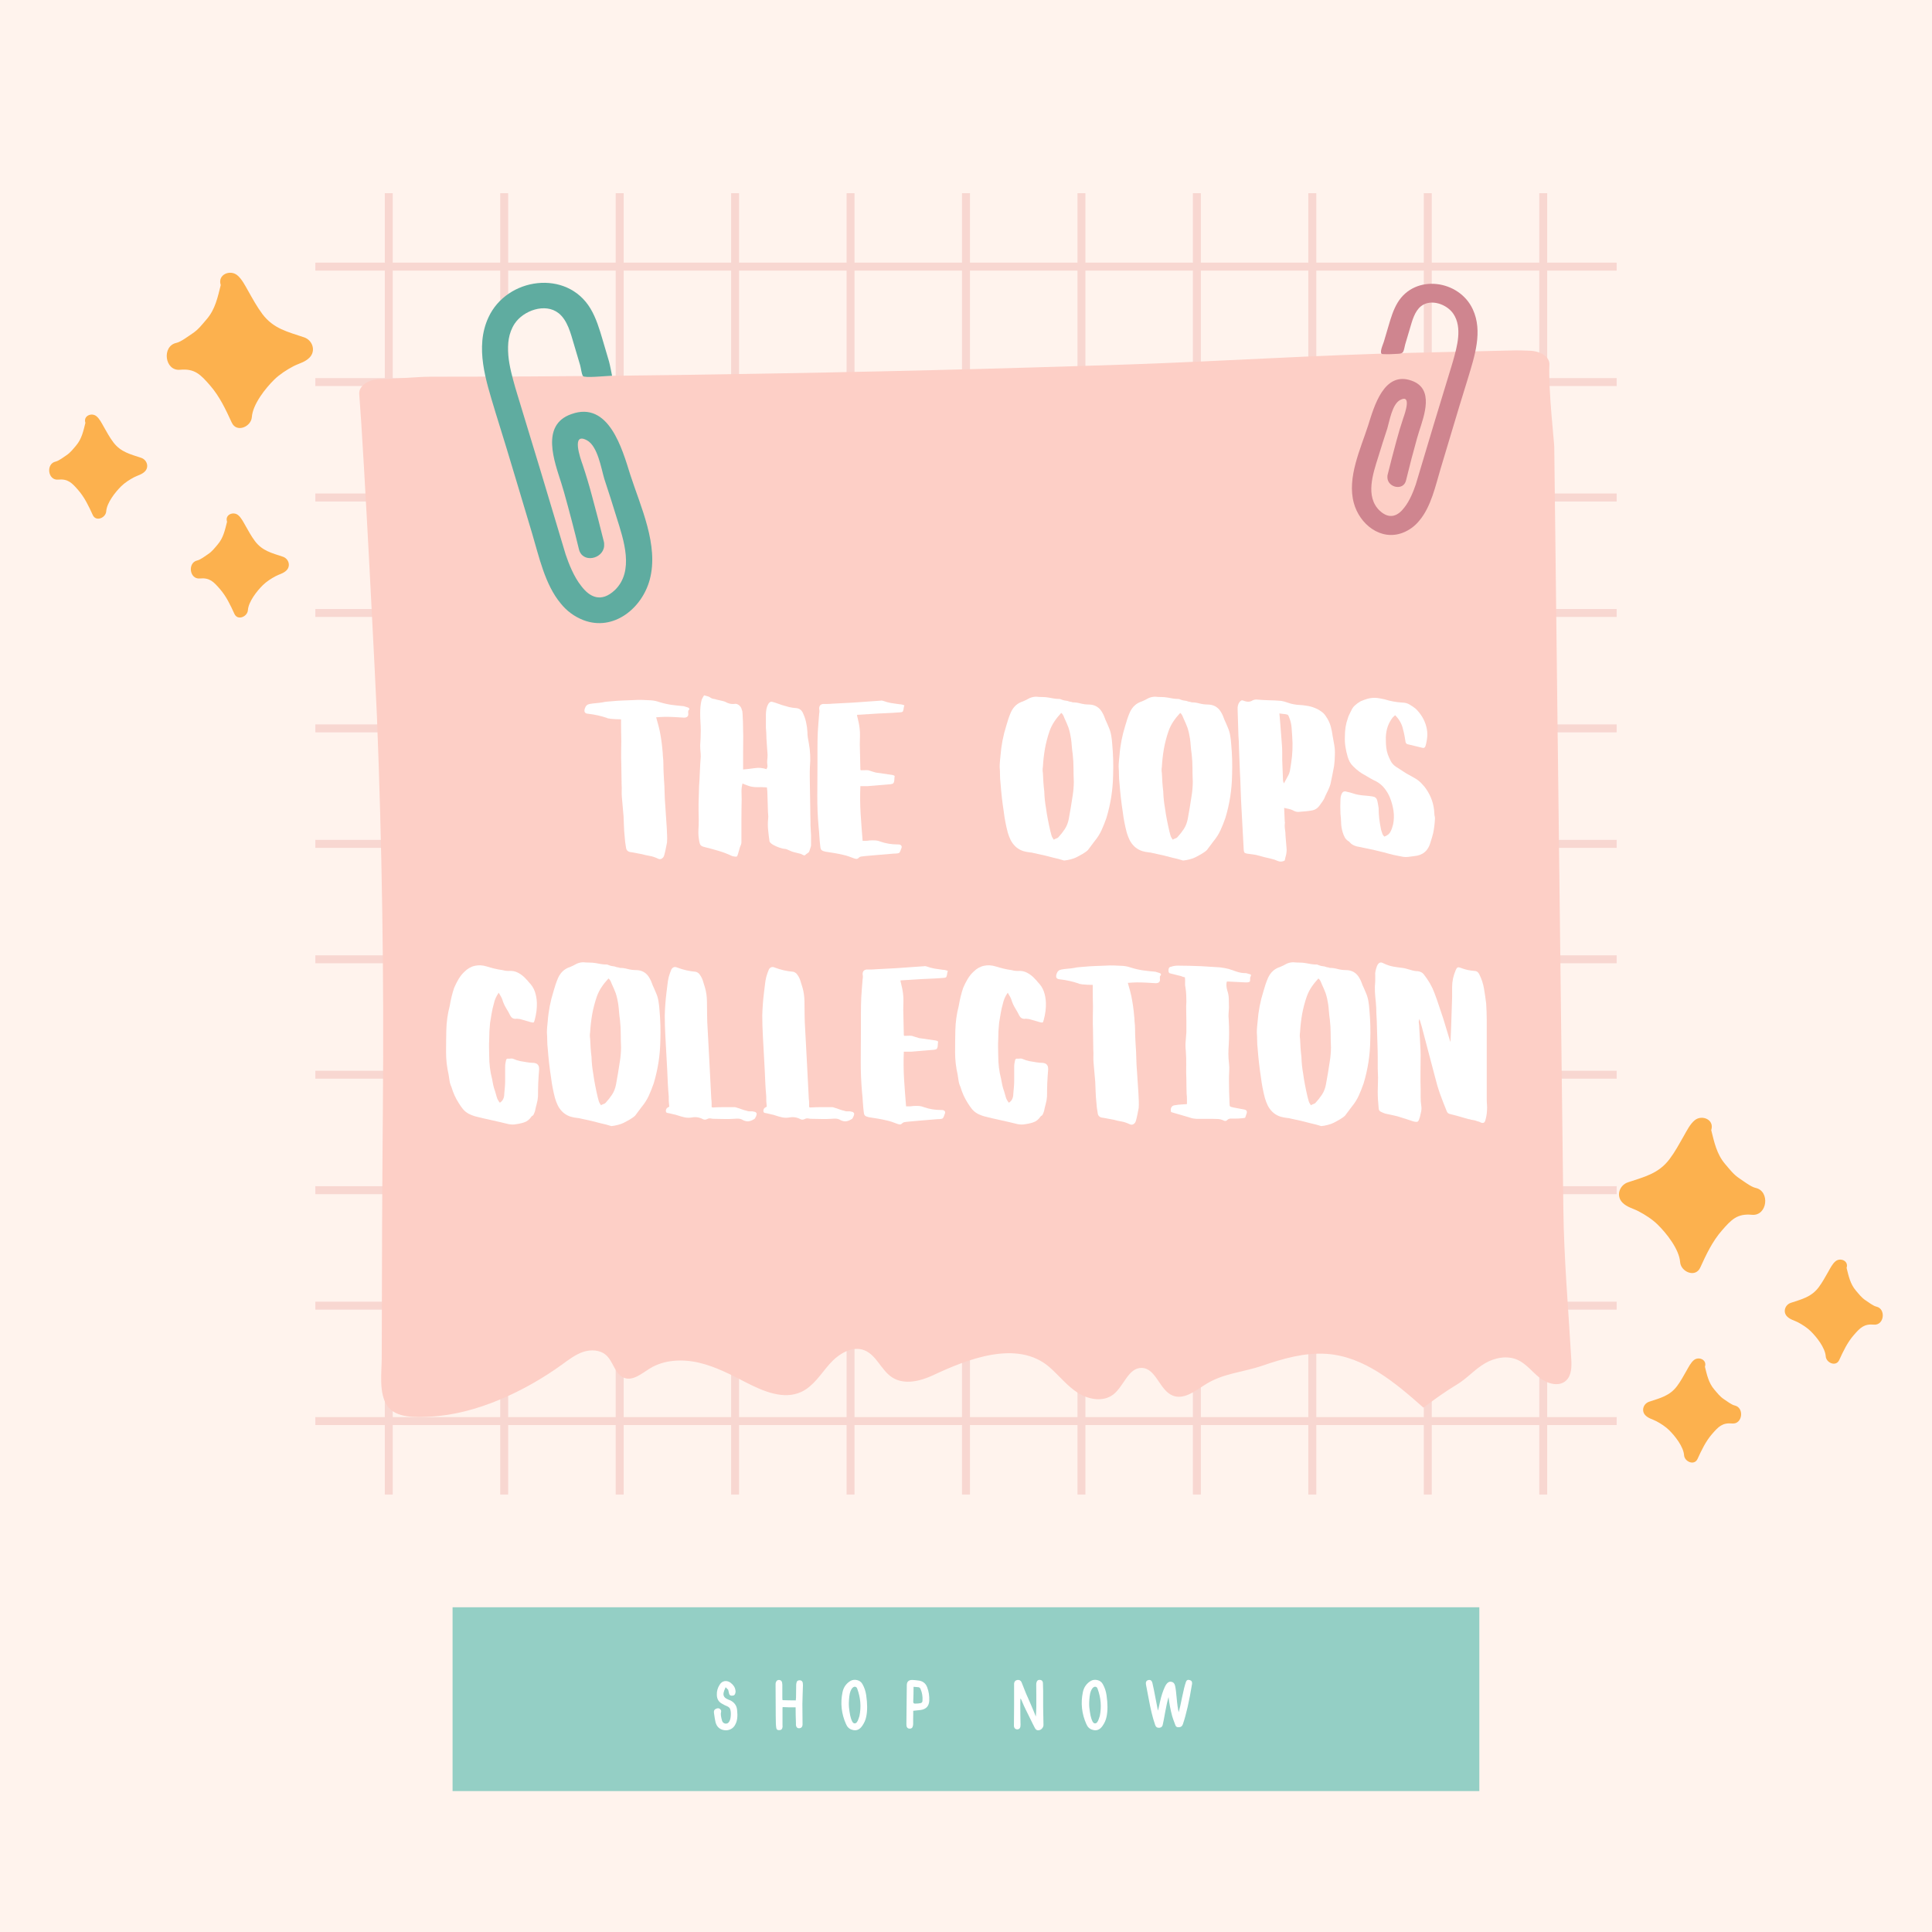 <svg xmlns="http://www.w3.org/2000/svg" xmlns:xlink="http://www.w3.org/1999/xlink" width="500" zoomAndPan="magnify" viewBox="0 0 375 375" height="500" preserveAspectRatio="xMidYMid meet" version="1.2"><defs><filter x="0%" y="0%" width="100%" filterUnits="objectBoundingBox" id="18d6966377" height="100%"><feColorMatrix values="0 0 0 0 1 0 0 0 0 1 0 0 0 0 1 0 0 0 1 0" type="matrix" in="SourceGraphic"/></filter><clipPath id="6f3f2dd588"><path d="M 1.207 13 L 253.922 13 L 253.922 16 L 1.207 16 Z M 1.207 13 "/></clipPath><clipPath id="a26d7fde74"><path d="M 1.207 36 L 253.922 36 L 253.922 38 L 1.207 38 Z M 1.207 36 "/></clipPath><clipPath id="a93fbf3896"><path d="M 1.207 58 L 253.922 58 L 253.922 61 L 1.207 61 Z M 1.207 58 "/></clipPath><clipPath id="7b8da1f8ba"><path d="M 1.207 81 L 253.922 81 L 253.922 83 L 1.207 83 Z M 1.207 81 "/></clipPath><clipPath id="ee88dfeb0f"><path d="M 1.207 103 L 253.922 103 L 253.922 106 L 1.207 106 Z M 1.207 103 "/></clipPath><clipPath id="793237e508"><path d="M 1.207 126 L 253.922 126 L 253.922 128 L 1.207 128 Z M 1.207 126 "/></clipPath><clipPath id="6ba58737c3"><path d="M 1.207 148 L 253.922 148 L 253.922 150 L 1.207 150 Z M 1.207 148 "/></clipPath><clipPath id="2e4b4ccbc5"><path d="M 1.207 170 L 253.922 170 L 253.922 173 L 1.207 173 Z M 1.207 170 "/></clipPath><clipPath id="7fd0417bc3"><path d="M 1.207 193 L 253.922 193 L 253.922 195 L 1.207 195 Z M 1.207 193 "/></clipPath><clipPath id="d22e7d35da"><path d="M 1.207 215 L 253.922 215 L 253.922 218 L 1.207 218 Z M 1.207 215 "/></clipPath><clipPath id="ec4f66a376"><path d="M 1.207 238 L 253.922 238 L 253.922 240 L 1.207 240 Z M 1.207 238 "/></clipPath><clipPath id="65a54db38f"><path d="M 14 0.5 L 17 0.5 L 17 253.16 L 14 253.16 Z M 14 0.5 "/></clipPath><clipPath id="22fb960350"><path d="M 37 0.5 L 39 0.5 L 39 253.16 L 37 253.16 Z M 37 0.5 "/></clipPath><clipPath id="7482236e9c"><path d="M 59 0.5 L 62 0.5 L 62 253.16 L 59 253.16 Z M 59 0.5 "/></clipPath><clipPath id="706fe37f3c"><path d="M 81 0.5 L 84 0.5 L 84 253.16 L 81 253.16 Z M 81 0.5 "/></clipPath><clipPath id="07429f7f48"><path d="M 104 0.5 L 106 0.5 L 106 253.16 L 104 253.16 Z M 104 0.5 "/></clipPath><clipPath id="0119733589"><path d="M 126 0.5 L 129 0.5 L 129 253.16 L 126 253.16 Z M 126 0.5 "/></clipPath><clipPath id="d1b1aca705"><path d="M 149 0.5 L 151 0.5 L 151 253.16 L 149 253.16 Z M 149 0.5 "/></clipPath><clipPath id="9708d91335"><path d="M 171 0.5 L 174 0.5 L 174 253.16 L 171 253.16 Z M 171 0.5 "/></clipPath><clipPath id="d906ca6254"><path d="M 193 0.5 L 196 0.5 L 196 253.16 L 193 253.16 Z M 193 0.5 "/></clipPath><clipPath id="0ebd81029f"><path d="M 216 0.5 L 218 0.5 L 218 253.16 L 216 253.16 Z M 216 0.5 "/></clipPath><clipPath id="a03a472be3"><path d="M 238 0.5 L 241 0.5 L 241 253.16 L 238 253.16 Z M 238 0.5 "/></clipPath><clipPath id="654afc400e"><rect x="0" width="254" y="0" height="254"/></clipPath><clipPath id="3ac19991dd"><path d="M 69.504 68 L 305.754 68 L 305.754 275.039 L 69.504 275.039 Z M 69.504 68 "/></clipPath><clipPath id="f31d87082f"><path d="M 32 52.289 L 61 52.289 L 61 84 L 32 84 Z M 32 52.289 "/></clipPath><clipPath id="eb2b41186b"><path d="M 313.793 216.309 L 366.293 216.309 L 366.293 284.559 L 313.793 284.559 Z M 313.793 216.309 "/></clipPath><clipPath id="f04ad293cc"><path d="M 1 0.309 L 30 0.309 L 30 32 L 1 32 Z M 1 0.309 "/></clipPath><clipPath id="0d936d6dc6"><rect x="0" width="54" y="0" height="69"/></clipPath><clipPath id="7279a27d0d"><path d="M 87.844 311.973 L 287.156 311.973 L 287.156 347.652 L 87.844 347.652 Z M 87.844 311.973 "/></clipPath><clipPath id="7fdcca6e93"><path d="M 0.844 0.973 L 200.156 0.973 L 200.156 36.652 L 0.844 36.652 Z M 0.844 0.973 "/></clipPath><clipPath id="592cd5a944"><rect x="0" width="201" y="0" height="37"/></clipPath><clipPath id="1095543791"><rect x="0" width="206" y="0" height="107"/></clipPath></defs><g id="d0bf156014"><rect x="0" width="375" y="0" height="375" style="fill:#ffffff;fill-opacity:1;stroke:none;"/><rect x="0" width="375" y="0" height="375" style="fill:#fff3ed;fill-opacity:1;stroke:none;"/><g mask="url(#547b1d3215)" transform="matrix(1,0,0,1,60,37)"><g clip-path="url(#654afc400e)"><g clip-rule="nonzero" clip-path="url(#6f3f2dd588)"><path style=" stroke:none;fill-rule:nonzero;fill:#f0b6b2;fill-opacity:1;" d="M 1.207 13.984 L 253.793 13.984 L 253.793 15.523 L 1.207 15.523 Z M 1.207 13.984 "/></g><g clip-rule="nonzero" clip-path="url(#a26d7fde74)"><path style=" stroke:none;fill-rule:nonzero;fill:#f0b6b2;fill-opacity:1;" d="M 1.207 36.387 L 253.793 36.387 L 253.793 37.926 L 1.207 37.926 Z M 1.207 36.387 "/></g><g clip-rule="nonzero" clip-path="url(#a93fbf3896)"><path style=" stroke:none;fill-rule:nonzero;fill:#f0b6b2;fill-opacity:1;" d="M 1.207 58.793 L 253.793 58.793 L 253.793 60.344 L 1.207 60.344 Z M 1.207 58.793 "/></g><g clip-rule="nonzero" clip-path="url(#7b8da1f8ba)"><path style=" stroke:none;fill-rule:nonzero;fill:#f0b6b2;fill-opacity:1;" d="M 1.207 81.211 L 253.793 81.211 L 253.793 82.75 L 1.207 82.75 Z M 1.207 81.211 "/></g><g clip-rule="nonzero" clip-path="url(#ee88dfeb0f)"><path style=" stroke:none;fill-rule:nonzero;fill:#f0b6b2;fill-opacity:1;" d="M 1.207 103.613 L 253.793 103.613 L 253.793 105.152 L 1.207 105.152 Z M 1.207 103.613 "/></g><g clip-rule="nonzero" clip-path="url(#793237e508)"><path style=" stroke:none;fill-rule:nonzero;fill:#f0b6b2;fill-opacity:1;" d="M 1.207 126.016 L 253.793 126.016 L 253.793 127.57 L 1.207 127.57 Z M 1.207 126.016 "/></g><g clip-rule="nonzero" clip-path="url(#6ba58737c3)"><path style=" stroke:none;fill-rule:nonzero;fill:#f0b6b2;fill-opacity:1;" d="M 1.207 148.434 L 253.793 148.434 L 253.793 149.973 L 1.207 149.973 Z M 1.207 148.434 "/></g><g clip-rule="nonzero" clip-path="url(#2e4b4ccbc5)"><path style=" stroke:none;fill-rule:nonzero;fill:#f0b6b2;fill-opacity:1;" d="M 1.207 170.836 L 253.793 170.836 L 253.793 172.375 L 1.207 172.375 Z M 1.207 170.836 "/></g><g clip-rule="nonzero" clip-path="url(#7fd0417bc3)"><path style=" stroke:none;fill-rule:nonzero;fill:#f0b6b2;fill-opacity:1;" d="M 1.207 193.242 L 253.793 193.242 L 253.793 194.793 L 1.207 194.793 Z M 1.207 193.242 "/></g><g clip-rule="nonzero" clip-path="url(#d22e7d35da)"><path style=" stroke:none;fill-rule:nonzero;fill:#f0b6b2;fill-opacity:1;" d="M 1.207 215.66 L 253.793 215.66 L 253.793 217.199 L 1.207 217.199 Z M 1.207 215.66 "/></g><g clip-rule="nonzero" clip-path="url(#ec4f66a376)"><path style=" stroke:none;fill-rule:nonzero;fill:#f0b6b2;fill-opacity:1;" d="M 1.207 238.062 L 253.793 238.062 L 253.793 239.602 L 1.207 239.602 Z M 1.207 238.062 "/></g><g clip-rule="nonzero" clip-path="url(#65a54db38f)"><path style=" stroke:none;fill-rule:nonzero;fill:#f0b6b2;fill-opacity:1;" d="M 14.691 0.5 L 16.23 0.5 L 16.23 253.086 L 14.691 253.086 Z M 14.691 0.5 "/></g><g clip-rule="nonzero" clip-path="url(#22fb960350)"><path style=" stroke:none;fill-rule:nonzero;fill:#f0b6b2;fill-opacity:1;" d="M 37.094 0.5 L 38.633 0.5 L 38.633 253.086 L 37.094 253.086 Z M 37.094 0.5 "/></g><g clip-rule="nonzero" clip-path="url(#7482236e9c)"><path style=" stroke:none;fill-rule:nonzero;fill:#f0b6b2;fill-opacity:1;" d="M 59.5 0.5 L 61.051 0.5 L 61.051 253.086 L 59.5 253.086 Z M 59.5 0.5 "/></g><g clip-rule="nonzero" clip-path="url(#706fe37f3c)"><path style=" stroke:none;fill-rule:nonzero;fill:#f0b6b2;fill-opacity:1;" d="M 81.914 0.5 L 83.453 0.5 L 83.453 253.086 L 81.914 253.086 Z M 81.914 0.5 "/></g><g clip-rule="nonzero" clip-path="url(#07429f7f48)"><path style=" stroke:none;fill-rule:nonzero;fill:#f0b6b2;fill-opacity:1;" d="M 104.32 0.5 L 105.859 0.5 L 105.859 253.086 L 104.32 253.086 Z M 104.32 0.5 "/></g><g clip-rule="nonzero" clip-path="url(#0119733589)"><path style=" stroke:none;fill-rule:nonzero;fill:#f0b6b2;fill-opacity:1;" d="M 126.723 0.5 L 128.273 0.5 L 128.273 253.086 L 126.723 253.086 Z M 126.723 0.5 "/></g><g clip-rule="nonzero" clip-path="url(#d1b1aca705)"><path style=" stroke:none;fill-rule:nonzero;fill:#f0b6b2;fill-opacity:1;" d="M 149.141 0.5 L 150.68 0.5 L 150.68 253.086 L 149.141 253.086 Z M 149.141 0.5 "/></g><g clip-rule="nonzero" clip-path="url(#9708d91335)"><path style=" stroke:none;fill-rule:nonzero;fill:#f0b6b2;fill-opacity:1;" d="M 171.543 0.5 L 173.082 0.5 L 173.082 253.086 L 171.543 253.086 Z M 171.543 0.5 "/></g><g clip-rule="nonzero" clip-path="url(#d906ca6254)"><path style=" stroke:none;fill-rule:nonzero;fill:#f0b6b2;fill-opacity:1;" d="M 193.949 0.5 L 195.5 0.5 L 195.5 253.086 L 193.949 253.086 Z M 193.949 0.5 "/></g><g clip-rule="nonzero" clip-path="url(#0ebd81029f)"><path style=" stroke:none;fill-rule:nonzero;fill:#f0b6b2;fill-opacity:1;" d="M 216.363 0.5 L 217.902 0.5 L 217.902 253.086 L 216.363 253.086 Z M 216.363 0.5 "/></g><g clip-rule="nonzero" clip-path="url(#a03a472be3)"><path style=" stroke:none;fill-rule:nonzero;fill:#f0b6b2;fill-opacity:1;" d="M 238.77 0.5 L 240.309 0.5 L 240.309 253.086 L 238.77 253.086 Z M 238.77 0.5 "/></g></g><mask id="547b1d3215"><g filter="url(#18d6966377)"><rect x="0" width="375" y="0" height="375" style="fill:#000000;fill-opacity:0.47;stroke:none;"/></g></mask></g><g clip-rule="nonzero" clip-path="url(#3ac19991dd)"><path style=" stroke:none;fill-rule:nonzero;fill:#fdcfc6;fill-opacity:1;" d="M 302.215 131.973 C 302.023 116.875 301.875 101.797 301.68 86.699 C 301.656 85.613 300.527 75.809 300.734 70.77 C 300.824 69.336 299.16 68.156 296.953 68.078 C 295.852 68.047 294.871 67.992 294.219 68.008 L 273.969 68.484 C 255.965 68.91 237.816 70.078 219.777 70.715 C 193.82 71.59 167.859 72.227 141.891 72.625 C 135.602 72.746 129.273 72.812 122.984 72.887 L 121.883 72.91 C 115.555 72.98 109.266 73.02 102.934 73.066 C 96.441 73.086 89.945 73.129 83.496 73.121 C 80.922 73.133 77.09 73.539 73.785 73.59 C 71.418 73.621 69.609 74.961 69.727 76.469 C 70.715 88.93 72.961 134.137 73.152 138.77 C 74.152 163.996 74.543 189.266 74.32 214.555 C 74.176 230.895 74.121 247.238 74.094 263.582 C 74.09 266.355 73.492 270.375 75.141 272.824 C 76.824 275.332 80.809 275.098 83.504 274.969 C 92.418 274.531 101.969 270.008 109.078 264.867 C 110.367 263.938 111.645 262.934 113.148 262.418 C 114.656 261.906 116.477 261.977 117.656 263.043 C 119.07 264.32 119.363 266.777 121.152 267.441 C 122.875 268.082 124.555 266.59 126.121 265.625 C 128.934 263.891 132.5 263.758 135.719 264.512 C 138.938 265.27 141.898 266.836 144.84 268.348 C 148.176 270.059 152.129 271.75 155.531 270.168 C 157.875 269.078 159.293 266.715 161 264.773 C 162.707 262.832 165.34 261.148 167.75 262.078 C 170.121 262.996 171.023 265.949 173.148 267.34 C 175.48 268.859 178.605 268.105 181.125 266.926 C 187.566 263.91 197.48 259.867 203.777 265.43 C 205.613 267.055 207.152 269.035 209.215 270.352 C 211.281 271.672 214.164 272.168 216.098 270.664 C 218.164 269.055 219.016 265.418 221.641 265.512 C 224.406 265.609 225.055 269.852 227.621 270.883 C 229.723 271.727 231.898 270.07 233.797 268.836 C 237.332 266.527 241.148 266.402 244.988 265.09 C 249 263.719 253.16 262.5 257.477 262.785 C 264.773 263.273 270.82 268.375 276.289 273.223 C 278.426 271.605 280.52 270.105 282.797 268.73 C 284.75 267.555 286.219 265.809 288.184 264.648 C 290.102 263.516 292.539 263.039 294.566 263.949 C 296.25 264.711 297.402 266.289 298.855 267.434 C 300.309 268.574 302.539 269.23 303.926 268.012 C 305.066 267.008 305.066 265.262 304.98 263.742 C 304.418 254.004 303.555 244.281 303.445 234.543 C 303.047 200.348 302.609 166.176 302.215 131.973 Z M 302.215 131.973 "/></g><path style=" stroke:none;fill-rule:nonzero;fill:#cf858f;fill-opacity:1;" d="M 284.941 73.383 L 284.898 73.523 C 283.824 76.945 282.781 80.426 281.754 83.859 L 279.609 91.012 C 278.637 94.254 277.785 98.316 275.523 101.012 C 274.688 102.062 273.609 102.887 272.258 103.414 C 267.973 105.043 263.871 101.73 262.77 97.609 C 261.438 92.688 264.086 87.137 265.566 82.543 C 266.715 78.887 268.629 71.973 273.98 73.887 C 278.453 75.438 276.41 80.695 275.434 83.781 L 275.047 85.066 C 274.281 87.801 273.574 90.5 272.918 93.215 C 272.449 95.309 269.469 94.676 269.301 92.805 C 269.309 92.602 269.27 92.379 269.34 92.141 C 269.887 89.969 270.438 87.793 271.031 85.633 C 271.426 84.141 271.883 82.617 272.375 81.148 C 272.691 80.258 274.059 76.402 271.762 77.641 C 270.211 78.473 269.727 81.656 269.27 83.18 C 268.668 85.027 268.059 86.871 267.52 88.684 C 266.5 91.914 264.953 96.387 267.777 99.102 C 269.723 100.934 271.367 100.125 272.578 98.516 C 273.656 97.172 274.383 95.262 274.816 93.988 L 278.359 82.16 C 279.488 78.395 280.637 74.734 281.766 70.969 L 282.035 70.062 C 282.816 67.281 283.871 63.594 282.117 60.941 C 280.883 59.062 277.738 57.914 275.82 59.434 C 274.551 60.441 274.086 62.332 273.652 63.801 C 273.348 64.828 273.043 65.855 272.738 66.883 C 272.617 67.289 272.555 67.945 272.336 68.301 C 272.145 68.609 271.766 68.641 271.414 68.672 C 270.395 68.75 269.375 68.77 268.355 68.73 C 267.578 68.703 268.465 66.805 268.598 66.355 C 268.902 65.328 269.203 64.301 269.508 63.273 C 269.965 61.723 270.43 60.152 271.262 58.766 C 274.652 53.113 283.23 54.309 285.867 60.035 C 287.863 64.328 286.199 69.184 284.941 73.383 Z M 284.941 73.383 "/><path style=" stroke:none;fill-rule:nonzero;fill:#5faca0;fill-opacity:1;" d="M 96.066 79.684 L 96.121 79.875 C 97.582 84.508 98.996 89.227 100.391 93.879 L 103.293 103.574 C 104.609 107.969 105.766 113.465 108.832 117.125 C 109.965 118.547 111.426 119.66 113.258 120.375 C 119.059 122.582 124.617 118.102 126.113 112.512 C 127.914 105.844 124.328 98.324 122.32 92.094 C 120.766 87.137 118.172 77.773 110.918 80.371 C 104.859 82.469 107.629 89.598 108.949 93.777 L 109.473 95.523 C 110.512 99.227 111.469 102.883 112.359 106.562 C 113 109.398 117.035 108.539 117.262 106.008 C 117.25 105.73 117.301 105.43 117.203 105.109 C 116.461 102.16 115.719 99.215 114.914 96.289 C 114.379 94.266 113.758 92.199 113.094 90.215 C 112.66 89.004 110.816 83.785 113.922 85.461 C 116.023 86.594 116.684 90.902 117.301 92.969 C 118.121 95.469 118.941 97.969 119.68 100.426 C 121.059 104.805 123.156 110.863 119.332 114.547 C 116.691 117.023 114.465 115.93 112.824 113.746 C 111.363 111.93 110.375 109.336 109.789 107.613 L 104.984 91.586 C 103.457 86.48 101.898 81.523 100.371 76.418 L 100.004 75.191 C 98.945 71.422 97.52 66.426 99.891 62.828 C 101.566 60.285 105.828 58.727 108.426 60.789 C 110.145 62.148 110.773 64.719 111.363 66.703 C 111.777 68.094 112.188 69.488 112.602 70.883 C 112.77 71.438 112.852 72.504 113.148 72.988 C 113.41 73.398 117.418 72.984 118.801 72.934 C 118.801 72.934 118.391 70.777 118.211 70.164 C 117.801 68.773 117.395 67.383 116.98 65.992 C 116.359 63.891 115.73 61.762 114.602 59.879 C 110.004 52.223 98.383 53.844 94.809 61.605 C 92.105 67.418 94.359 73.996 96.066 79.684 Z M 96.066 79.684 "/><g clip-rule="nonzero" clip-path="url(#f31d87082f)"><path style=" stroke:none;fill-rule:nonzero;fill:#fcb14e;fill-opacity:1;" d="M 59.02 65.473 C 55.848 64.406 53.07 63.809 50.926 60.949 C 49.867 59.535 49.051 58.02 48.184 56.492 C 47.605 55.48 46.949 54.145 46.035 53.406 C 44.656 52.297 42.223 53.273 42.832 55.277 C 42.836 55.301 42.84 55.324 42.844 55.352 C 42.25 57.699 41.785 60.012 40.141 61.93 C 39.25 62.965 38.504 63.973 37.348 64.73 C 36.578 65.238 35.125 66.359 34.242 66.551 C 31.363 67.168 31.945 72.055 34.949 71.77 C 37.801 71.5 38.934 72.699 40.773 74.812 C 42.625 76.941 43.812 79.469 44.98 82.02 C 45.918 84.074 48.75 82.832 48.883 80.961 C 49.062 78.457 51.531 75.355 53.238 73.676 C 54.246 72.688 55.699 71.738 56.949 71.09 C 58.043 70.523 59.168 70.32 60.062 69.426 C 61.375 68.113 60.676 66.031 59.02 65.473 "/></g><path style=" stroke:none;fill-rule:nonzero;fill:#fcb14e;fill-opacity:1;" d="M 54.91 108.059 C 52.785 107.344 50.922 106.945 49.484 105.027 C 48.773 104.078 48.23 103.062 47.645 102.039 C 47.258 101.363 46.82 100.465 46.207 99.973 C 45.281 99.23 43.648 99.883 44.059 101.223 C 44.062 101.238 44.066 101.258 44.07 101.273 C 43.672 102.848 43.359 104.398 42.254 105.684 C 41.66 106.379 41.156 107.055 40.383 107.562 C 39.867 107.902 38.895 108.652 38.301 108.781 C 36.371 109.195 36.762 112.473 38.773 112.281 C 40.688 112.098 41.445 112.902 42.68 114.32 C 43.922 115.746 44.719 117.441 45.5 119.152 C 46.129 120.527 48.027 119.691 48.117 118.441 C 48.234 116.762 49.891 114.684 51.035 113.559 C 51.711 112.895 52.684 112.258 53.523 111.824 C 54.254 111.441 55.008 111.309 55.609 110.707 C 56.488 109.828 56.02 108.434 54.91 108.059 "/><path style=" stroke:none;fill-rule:nonzero;fill:#fcb14e;fill-opacity:1;" d="M 27.414 88.871 C 25.289 88.152 23.426 87.754 21.988 85.836 C 21.277 84.891 20.73 83.871 20.148 82.852 C 19.762 82.172 19.324 81.277 18.711 80.781 C 17.785 80.039 16.152 80.695 16.562 82.035 C 16.566 82.051 16.57 82.066 16.574 82.086 C 16.176 83.66 15.863 85.211 14.758 86.492 C 14.164 87.188 13.66 87.863 12.887 88.371 C 12.371 88.711 11.398 89.465 10.805 89.59 C 8.875 90.004 9.266 93.281 11.277 93.09 C 13.191 92.91 13.949 93.711 15.184 95.129 C 16.426 96.555 17.223 98.25 18.004 99.961 C 18.633 101.34 20.531 100.504 20.617 99.25 C 20.738 97.57 22.395 95.492 23.539 94.367 C 24.215 93.703 25.188 93.07 26.027 92.633 C 26.758 92.254 27.512 92.117 28.113 91.52 C 28.992 90.641 28.523 89.242 27.414 88.871 "/><g clip-rule="nonzero" clip-path="url(#eb2b41186b)"><g transform="matrix(1,0,0,1,313,216)"><g clip-path="url(#0d936d6dc6)"><g clip-rule="nonzero" clip-path="url(#f04ad293cc)"><path style=" stroke:none;fill-rule:nonzero;fill:#fcb14e;fill-opacity:1;" d="M 2.973 13.492 C 6.145 12.422 8.922 11.828 11.066 8.969 C 12.129 7.555 12.941 6.035 13.812 4.512 C 14.391 3.5 15.043 2.164 15.961 1.426 C 17.34 0.316 19.773 1.293 19.164 3.293 C 19.156 3.316 19.156 3.344 19.148 3.367 C 19.742 5.719 20.211 8.031 21.855 9.949 C 22.742 10.984 23.492 11.992 24.648 12.75 C 25.418 13.258 26.871 14.379 27.754 14.57 C 30.633 15.184 30.051 20.074 27.047 19.789 C 24.195 19.52 23.062 20.719 21.223 22.832 C 19.367 24.957 18.18 27.488 17.016 30.039 C 16.074 32.094 13.246 30.852 13.113 28.98 C 12.934 26.477 10.461 23.375 8.754 21.695 C 7.75 20.703 6.297 19.758 5.043 19.109 C 3.953 18.539 2.828 18.336 1.93 17.441 C 0.621 16.133 1.32 14.051 2.973 13.492 "/></g><path style=" stroke:none;fill-rule:nonzero;fill:#fcb14e;fill-opacity:1;" d="M 7.086 56.078 C 9.211 55.363 11.07 54.961 12.508 53.047 C 13.219 52.098 13.766 51.082 14.348 50.059 C 14.738 49.379 15.176 48.484 15.789 47.992 C 16.711 47.246 18.344 47.902 17.938 49.242 C 17.93 49.258 17.93 49.277 17.926 49.293 C 18.324 50.867 18.637 52.418 19.738 53.703 C 20.336 54.395 20.836 55.07 21.609 55.582 C 22.125 55.922 23.102 56.672 23.691 56.801 C 25.621 57.211 25.234 60.488 23.219 60.297 C 21.309 60.117 20.547 60.922 19.316 62.336 C 18.074 63.766 17.277 65.461 16.496 67.168 C 15.867 68.547 13.969 67.711 13.879 66.461 C 13.758 64.781 12.105 62.703 10.961 61.578 C 10.285 60.914 9.312 60.277 8.473 59.844 C 7.738 59.461 6.988 59.324 6.387 58.727 C 5.508 57.848 5.977 56.453 7.086 56.078 "/><path style=" stroke:none;fill-rule:nonzero;fill:#fcb14e;fill-opacity:1;" d="M 34.582 36.887 C 36.707 36.172 38.566 35.773 40.008 33.855 C 40.719 32.906 41.262 31.891 41.848 30.871 C 42.234 30.191 42.672 29.297 43.285 28.801 C 44.207 28.059 45.84 28.711 45.434 30.055 C 45.426 30.07 45.426 30.086 45.422 30.102 C 45.82 31.68 46.133 33.23 47.234 34.512 C 47.832 35.207 48.332 35.883 49.105 36.391 C 49.625 36.73 50.598 37.484 51.188 37.609 C 53.117 38.023 52.73 41.301 50.715 41.109 C 48.805 40.93 48.043 41.73 46.812 43.148 C 45.57 44.574 44.773 46.27 43.992 47.98 C 43.363 49.355 41.465 48.523 41.375 47.27 C 41.258 45.59 39.602 43.512 38.457 42.387 C 37.781 41.723 36.809 41.09 35.969 40.652 C 35.234 40.273 34.484 40.137 33.883 39.535 C 33.004 38.66 33.473 37.262 34.582 36.887 "/></g></g></g><g clip-rule="nonzero" clip-path="url(#7279a27d0d)"><g transform="matrix(1,0,0,1,87,311)"><g clip-path="url(#592cd5a944)"><g clip-rule="nonzero" clip-path="url(#7fdcca6e93)"><path style=" stroke:none;fill-rule:nonzero;fill:#94cfc5;fill-opacity:1;" d="M 0.844 0.973 L 200.137 0.973 L 200.137 36.652 L 0.844 36.652 Z M 0.844 0.973 "/></g></g></g></g><g style="fill:#ffffff;fill-opacity:1;"><g transform="translate(138.498, 335.813)"><path style="stroke:none" d="M 2.344 -8.328 C 2.125 -7.828 2.004 -7.508 1.984 -7.375 C 1.816 -6.781 2.016 -6.344 2.578 -6.062 C 2.609 -6.039 2.707 -5.992 2.875 -5.922 C 3.039 -5.848 3.172 -5.797 3.266 -5.766 C 4.066 -5.367 4.504 -4.734 4.578 -3.859 C 4.711 -2.703 4.602 -1.797 4.25 -1.141 C 4.062 -0.734 3.781 -0.426 3.406 -0.219 C 3.031 -0.02 2.641 0.062 2.234 0.031 C 1.266 -0.062 0.648 -0.578 0.391 -1.516 C 0.297 -1.898 0.191 -2.52 0.078 -3.375 C 0.023 -3.789 0.203 -4.062 0.609 -4.188 C 0.867 -4.281 1.094 -4.242 1.281 -4.078 C 1.469 -3.91 1.523 -3.707 1.453 -3.469 C 1.359 -3.145 1.43 -2.578 1.672 -1.766 C 1.785 -1.484 1.988 -1.316 2.281 -1.266 C 2.57 -1.223 2.805 -1.32 2.984 -1.562 C 3.191 -1.844 3.312 -2.25 3.344 -2.781 C 3.383 -3.312 3.344 -3.754 3.219 -4.109 C 3.125 -4.328 2.926 -4.504 2.625 -4.641 C 2.531 -4.68 2.383 -4.742 2.188 -4.828 C 2 -4.922 1.859 -5 1.766 -5.062 C 1.016 -5.414 0.641 -6.02 0.641 -6.875 C 0.617 -7.562 0.797 -8.195 1.172 -8.781 C 1.41 -9.188 1.727 -9.426 2.125 -9.5 C 2.531 -9.57 2.922 -9.473 3.297 -9.203 C 3.859 -8.785 4.176 -8.289 4.25 -7.719 C 4.289 -7.562 4.289 -7.41 4.25 -7.266 C 4.195 -6.879 3.992 -6.688 3.641 -6.688 C 3.242 -6.645 3.02 -6.848 2.969 -7.297 C 2.906 -7.609 2.863 -7.785 2.844 -7.828 Z M 2.344 -8.328 "/></g></g><g style="fill:#ffffff;fill-opacity:1;"><g transform="translate(150.461, 335.813)"><path style="stroke:none" d="M 1.422 -5.812 C 1.703 -5.812 2.129 -5.801 2.703 -5.781 C 3.285 -5.77 3.719 -5.766 4 -5.766 C 4 -5.91 4.016 -6.094 4.047 -6.312 C 4.047 -6.57 4.051 -6.984 4.062 -7.547 C 4.07 -8.109 4.078 -8.52 4.078 -8.781 C 4.078 -8.812 4.082 -8.875 4.094 -8.969 C 4.102 -9.062 4.117 -9.141 4.141 -9.203 C 4.191 -9.516 4.395 -9.672 4.75 -9.672 C 5.082 -9.672 5.285 -9.504 5.359 -9.172 C 5.379 -9.078 5.391 -8.926 5.391 -8.719 C 5.367 -8.312 5.348 -7.695 5.328 -6.875 C 5.316 -6.051 5.301 -5.438 5.281 -5.031 C 5.281 -4.625 5.285 -4.008 5.297 -3.188 C 5.305 -2.363 5.312 -1.75 5.312 -1.344 L 5.312 -1 C 5.27 -0.613 5.07 -0.398 4.719 -0.359 C 4.332 -0.328 4.102 -0.523 4.031 -0.953 L 4.031 -1.391 C 4.008 -1.734 3.992 -2.238 3.984 -2.906 C 3.973 -3.57 3.969 -4.078 3.969 -4.422 C 3.688 -4.422 3.266 -4.422 2.703 -4.422 C 2.148 -4.43 1.734 -4.445 1.453 -4.469 C 1.43 -4.395 1.422 -4.285 1.422 -4.141 L 1.422 -0.922 C 1.441 -0.797 1.441 -0.676 1.422 -0.562 C 1.367 -0.188 1.176 0 0.844 0 C 0.445 0.039 0.234 -0.125 0.203 -0.5 C 0.141 -0.875 0.109 -1.641 0.109 -2.797 C 0.109 -3.461 0.102 -4.473 0.094 -5.828 C 0.082 -7.18 0.078 -8.203 0.078 -8.891 C 0.078 -9.078 0.098 -9.207 0.141 -9.281 C 0.254 -9.613 0.477 -9.766 0.812 -9.734 C 1.113 -9.691 1.289 -9.52 1.344 -9.219 C 1.375 -9.031 1.391 -8.895 1.391 -8.812 L 1.391 -6.172 C 1.391 -6.16 1.395 -6.109 1.406 -6.016 C 1.414 -5.93 1.422 -5.863 1.422 -5.812 Z M 1.422 -5.812 "/></g></g><g style="fill:#ffffff;fill-opacity:1;"><g transform="translate(163.318, 335.813)"><path style="stroke:none" d="M 0.219 -7.375 C 0.426 -8.344 0.945 -9.07 1.781 -9.562 C 2.176 -9.77 2.602 -9.816 3.062 -9.703 C 3.52 -9.586 3.859 -9.332 4.078 -8.938 C 4.453 -8.289 4.695 -7.566 4.812 -6.766 C 5.051 -5.129 5.055 -3.758 4.828 -2.656 C 4.703 -2 4.438 -1.383 4.031 -0.812 C 3.508 -0.062 2.863 0.188 2.094 -0.062 C 1.539 -0.207 1.141 -0.578 0.891 -1.172 C -0.004 -3.18 -0.227 -5.25 0.219 -7.375 Z M 1.703 -2.828 C 1.93 -1.836 2.203 -1.332 2.516 -1.312 C 2.703 -1.289 2.859 -1.359 2.984 -1.516 C 3.117 -1.68 3.234 -1.914 3.328 -2.219 C 3.422 -2.531 3.477 -2.703 3.5 -2.734 C 3.863 -4.504 3.723 -6.266 3.078 -8.016 C 3.004 -8.242 2.879 -8.375 2.703 -8.406 C 2.535 -8.445 2.367 -8.395 2.203 -8.25 C 1.848 -7.926 1.625 -7.348 1.531 -6.516 C 1.438 -5.691 1.414 -4.992 1.469 -4.422 C 1.531 -3.859 1.609 -3.328 1.703 -2.828 Z M 1.703 -2.828 "/></g></g><g style="fill:#ffffff;fill-opacity:1;"><g transform="translate(175.728, 335.813)"><path style="stroke:none" d="M 1.531 -3.75 L 1.531 -3.109 C 1.531 -2.898 1.523 -2.586 1.516 -2.172 C 1.516 -1.766 1.516 -1.453 1.516 -1.234 C 1.516 -1.023 1.492 -0.875 1.453 -0.781 C 1.398 -0.445 1.195 -0.281 0.844 -0.281 C 0.488 -0.281 0.281 -0.469 0.219 -0.844 C 0.207 -0.914 0.203 -1.035 0.203 -1.203 L 0.281 -8.75 C 0.301 -9.414 0.656 -9.742 1.344 -9.734 C 1.457 -9.734 1.629 -9.723 1.859 -9.703 C 2.086 -9.68 2.258 -9.66 2.375 -9.641 C 3.312 -9.586 3.938 -9.133 4.25 -8.281 C 4.551 -7.477 4.68 -6.617 4.641 -5.703 C 4.586 -4.66 4.035 -4.062 2.984 -3.906 C 2.484 -3.852 2 -3.801 1.531 -3.75 Z M 1.594 -8.406 C 1.594 -8.07 1.586 -7.582 1.578 -6.938 C 1.566 -6.301 1.551 -5.816 1.531 -5.484 C 1.531 -5.254 1.645 -5.141 1.875 -5.141 C 2.32 -5.141 2.703 -5.176 3.016 -5.25 C 3.223 -5.312 3.328 -5.473 3.328 -5.734 C 3.379 -6.516 3.258 -7.25 2.969 -7.938 C 2.875 -8.176 2.734 -8.305 2.547 -8.328 C 2.035 -8.367 1.719 -8.395 1.594 -8.406 Z M 1.594 -8.406 "/></g></g><g style="fill:#ffffff;fill-opacity:1;"><g transform="translate(187.718, 335.813)"><path style="stroke:none" d=""/></g></g><g style="fill:#ffffff;fill-opacity:1;"><g transform="translate(196.663, 335.813)"><path style="stroke:none" d="M 4.469 -8.828 C 4.469 -9.035 4.488 -9.188 4.531 -9.281 C 4.625 -9.633 4.848 -9.789 5.203 -9.75 C 5.535 -9.719 5.723 -9.535 5.766 -9.203 C 5.797 -8.492 5.812 -7.969 5.812 -7.625 C 5.789 -5.688 5.812 -3.488 5.875 -1.031 C 5.883 -0.77 5.785 -0.523 5.578 -0.297 C 5.379 -0.078 5.141 0.031 4.859 0.031 C 4.598 0.051 4.383 -0.086 4.219 -0.391 C 4 -0.797 3.664 -1.461 3.219 -2.391 C 2.77 -3.316 2.516 -3.832 2.453 -3.938 C 2.234 -4.363 1.938 -5.023 1.562 -5.922 C 1.469 -6.055 1.422 -6.125 1.422 -6.125 C 1.398 -6.125 1.391 -6.086 1.391 -6.016 C 1.391 -5.805 1.383 -5.516 1.375 -5.141 C 1.375 -4.766 1.375 -4.477 1.375 -4.281 C 1.375 -3.957 1.379 -3.414 1.391 -2.656 C 1.41 -1.895 1.422 -1.352 1.422 -1.031 C 1.422 -0.844 1.41 -0.711 1.391 -0.641 C 1.316 -0.328 1.125 -0.16 0.812 -0.141 C 0.477 -0.141 0.266 -0.297 0.172 -0.609 C 0.148 -0.672 0.141 -0.766 0.141 -0.891 C 0.16 -1.734 0.172 -3.062 0.172 -4.875 C 0.172 -6.695 0.172 -8.023 0.172 -8.859 L 0.172 -9.062 C 0.223 -9.445 0.438 -9.672 0.812 -9.734 C 1.195 -9.785 1.469 -9.633 1.625 -9.281 L 2.453 -7.188 C 2.535 -7.02 2.82 -6.367 3.312 -5.234 C 3.801 -4.109 4.16 -3.238 4.391 -2.625 C 4.441 -3.164 4.473 -3.797 4.484 -4.516 C 4.492 -5.234 4.492 -6.031 4.484 -6.906 C 4.473 -7.781 4.469 -8.422 4.469 -8.828 Z M 4.469 -8.828 "/></g></g><g style="fill:#ffffff;fill-opacity:1;"><g transform="translate(209.967, 335.813)"><path style="stroke:none" d="M 0.219 -7.375 C 0.426 -8.344 0.945 -9.07 1.781 -9.562 C 2.176 -9.77 2.602 -9.816 3.062 -9.703 C 3.52 -9.586 3.859 -9.332 4.078 -8.938 C 4.453 -8.289 4.695 -7.566 4.812 -6.766 C 5.051 -5.129 5.055 -3.758 4.828 -2.656 C 4.703 -2 4.438 -1.383 4.031 -0.812 C 3.508 -0.062 2.863 0.188 2.094 -0.062 C 1.539 -0.207 1.141 -0.578 0.891 -1.172 C -0.004 -3.18 -0.227 -5.25 0.219 -7.375 Z M 1.703 -2.828 C 1.93 -1.836 2.203 -1.332 2.516 -1.312 C 2.703 -1.289 2.859 -1.359 2.984 -1.516 C 3.117 -1.68 3.234 -1.914 3.328 -2.219 C 3.422 -2.531 3.477 -2.703 3.5 -2.734 C 3.863 -4.504 3.723 -6.266 3.078 -8.016 C 3.004 -8.242 2.879 -8.375 2.703 -8.406 C 2.535 -8.445 2.367 -8.395 2.203 -8.25 C 1.848 -7.926 1.625 -7.348 1.531 -6.516 C 1.438 -5.691 1.414 -4.992 1.469 -4.422 C 1.531 -3.859 1.609 -3.328 1.703 -2.828 Z M 1.703 -2.828 "/></g></g><g style="fill:#ffffff;fill-opacity:1;"><g transform="translate(222.377, 335.813)"><path style="stroke:none" d="M 2.375 -3.781 C 2.426 -3.883 2.566 -4.477 2.797 -5.562 C 3.035 -6.645 3.344 -7.586 3.719 -8.391 C 4.094 -9.191 4.539 -9.516 5.062 -9.359 C 5.395 -9.285 5.609 -9.035 5.703 -8.609 C 5.816 -8.141 5.922 -7.344 6.016 -6.219 C 6.109 -5.094 6.238 -4.176 6.406 -3.469 C 6.57 -4.008 6.789 -4.973 7.062 -6.359 C 7.344 -7.742 7.598 -8.754 7.828 -9.391 C 7.953 -9.723 8.203 -9.828 8.578 -9.703 C 8.91 -9.609 9.051 -9.363 9 -8.969 C 8.457 -5.633 7.863 -3.023 7.219 -1.141 C 7.082 -0.754 6.828 -0.562 6.453 -0.562 C 6.098 -0.52 5.867 -0.648 5.766 -0.953 C 5.41 -1.879 5.203 -2.469 5.141 -2.719 C 4.828 -3.863 4.594 -5.094 4.438 -6.406 C 4.238 -5.75 4.023 -4.801 3.797 -3.562 C 3.578 -2.32 3.422 -1.508 3.328 -1.125 C 3.273 -0.727 3.062 -0.504 2.688 -0.453 C 2.258 -0.41 1.977 -0.586 1.844 -0.984 C 1.582 -1.742 1.352 -2.531 1.156 -3.344 C 0.957 -4.164 0.75 -5.172 0.531 -6.359 C 0.312 -7.555 0.156 -8.375 0.062 -8.812 C -0.031 -9.289 0.102 -9.586 0.469 -9.703 C 0.914 -9.828 1.195 -9.629 1.312 -9.109 C 1.477 -8.422 1.68 -7.426 1.922 -6.125 C 2.172 -4.82 2.32 -4.039 2.375 -3.781 Z M 2.375 -3.781 "/></g></g><g transform="matrix(1,0,0,1,85,124)"><g clip-path="url(#1095543791)"><g style="fill:#ffffff;fill-opacity:1;"><g transform="translate(10.609, 41.574)"><path style="stroke:none" d=""/></g></g><g style="fill:#ffffff;fill-opacity:1;"><g transform="translate(27.812, 41.574)"><path style="stroke:none" d="M 7.734 -24.938 L 7.734 -25.953 C 7.336 -25.953 6.969 -25.961 6.625 -25.984 C 6.281 -26.004 5.945 -26.031 5.625 -26.062 C 5.52 -26.102 5.41 -26.125 5.297 -26.125 C 5.191 -26.125 5.082 -26.16 4.969 -26.234 C 3.781 -26.629 2.578 -26.895 1.359 -27.031 C 0.672 -27.07 0.469 -27.453 0.75 -28.172 C 0.895 -28.609 1.203 -28.863 1.672 -28.938 C 2.066 -29.008 2.473 -29.062 2.891 -29.094 C 3.305 -29.125 3.727 -29.176 4.156 -29.25 C 4.445 -29.32 4.754 -29.367 5.078 -29.391 C 5.398 -29.41 5.707 -29.438 6 -29.469 C 6.719 -29.539 7.422 -29.586 8.109 -29.609 C 8.797 -29.629 9.484 -29.656 10.172 -29.688 C 10.742 -29.727 11.305 -29.738 11.859 -29.719 C 12.422 -29.695 12.992 -29.672 13.578 -29.641 C 14.117 -29.598 14.641 -29.488 15.141 -29.312 C 15.93 -29.062 16.723 -28.879 17.516 -28.766 C 18.316 -28.66 19.129 -28.57 19.953 -28.5 C 20.023 -28.457 20.133 -28.422 20.281 -28.391 C 20.426 -28.359 20.586 -28.305 20.766 -28.234 C 20.867 -28.191 20.938 -28.125 20.969 -28.031 C 21.008 -27.945 20.992 -27.867 20.922 -27.797 C 20.816 -27.723 20.766 -27.629 20.766 -27.516 C 20.766 -27.41 20.766 -27.305 20.766 -27.203 C 20.867 -26.586 20.598 -26.281 19.953 -26.281 C 19.336 -26.32 18.723 -26.359 18.109 -26.391 C 17.504 -26.422 16.895 -26.438 16.281 -26.438 C 15.988 -26.438 15.707 -26.426 15.438 -26.406 C 15.164 -26.395 14.867 -26.375 14.547 -26.344 L 14.984 -24.766 C 15.16 -24.117 15.301 -23.469 15.406 -22.812 C 15.52 -22.164 15.613 -21.5 15.688 -20.812 C 15.719 -20.488 15.75 -20.172 15.781 -19.859 C 15.82 -19.555 15.844 -19.242 15.844 -18.922 C 15.914 -18.348 15.953 -17.781 15.953 -17.219 C 15.953 -16.664 15.969 -16.098 16 -15.516 C 16 -15.336 16.008 -15.141 16.031 -14.922 C 16.051 -14.703 16.062 -14.504 16.062 -14.328 C 16.133 -13.43 16.176 -12.551 16.188 -11.688 C 16.207 -10.82 16.254 -9.953 16.328 -9.078 C 16.367 -8.359 16.414 -7.645 16.469 -6.938 C 16.52 -6.238 16.566 -5.531 16.609 -4.812 C 16.641 -4.344 16.66 -3.883 16.672 -3.438 C 16.691 -2.988 16.688 -2.531 16.656 -2.062 C 16.582 -1.656 16.5 -1.234 16.406 -0.797 C 16.32 -0.367 16.223 0.039 16.109 0.438 C 16.035 0.719 15.879 0.93 15.641 1.078 C 15.41 1.223 15.156 1.223 14.875 1.078 C 14.363 0.828 13.848 0.656 13.328 0.562 C 12.805 0.477 12.289 0.363 11.781 0.219 C 11.457 0.145 11.125 0.082 10.781 0.031 C 10.445 -0.02 10.113 -0.082 9.781 -0.156 C 9.133 -0.195 8.773 -0.488 8.703 -1.031 C 8.629 -1.426 8.57 -1.797 8.531 -2.141 C 8.5 -2.484 8.469 -2.832 8.438 -3.188 C 8.363 -3.875 8.316 -4.539 8.297 -5.188 C 8.285 -5.844 8.258 -6.492 8.219 -7.141 L 7.891 -10.875 C 7.859 -11.27 7.848 -11.664 7.859 -12.062 C 7.879 -12.457 7.875 -12.852 7.844 -13.25 C 7.844 -13.938 7.832 -14.613 7.812 -15.281 C 7.789 -15.945 7.781 -16.641 7.781 -17.359 C 7.75 -18.078 7.738 -18.797 7.75 -19.516 C 7.77 -20.242 7.781 -20.969 7.781 -21.688 C 7.781 -22.227 7.77 -22.77 7.75 -23.312 C 7.738 -23.852 7.734 -24.395 7.734 -24.938 Z M 7.734 -24.938 "/></g></g><g style="fill:#ffffff;fill-opacity:1;"><g transform="translate(49.768, 41.574)"><path style="stroke:none" d="M 9.469 -19.094 L 9.469 -16.219 C 10.258 -16.289 11.023 -16.379 11.766 -16.484 C 12.504 -16.598 13.25 -16.531 14 -16.281 C 14.188 -16.562 14.242 -16.848 14.172 -17.141 C 14.129 -17.461 14.125 -17.773 14.156 -18.078 C 14.195 -18.391 14.219 -18.707 14.219 -19.031 L 14 -22.172 C 14 -22.535 13.988 -22.895 13.969 -23.25 C 13.957 -23.613 13.93 -23.992 13.891 -24.391 L 13.891 -26.828 C 13.891 -27.223 13.926 -27.598 14 -27.953 C 14.07 -28.316 14.203 -28.66 14.391 -28.984 C 14.641 -29.348 14.926 -29.457 15.25 -29.312 C 15.539 -29.238 15.836 -29.145 16.141 -29.031 C 16.453 -28.926 16.75 -28.82 17.031 -28.719 C 17.5 -28.57 17.957 -28.441 18.406 -28.328 C 18.863 -28.223 19.344 -28.156 19.844 -28.125 C 20.426 -28.051 20.844 -27.723 21.094 -27.141 C 21.375 -26.535 21.578 -25.93 21.703 -25.328 C 21.836 -24.734 21.922 -24.113 21.953 -23.469 C 21.953 -23.102 21.977 -22.75 22.031 -22.406 C 22.094 -22.07 22.156 -21.723 22.219 -21.359 C 22.363 -20.598 22.453 -19.832 22.484 -19.062 C 22.523 -18.289 22.508 -17.523 22.438 -16.766 C 22.406 -16.078 22.395 -15.398 22.406 -14.734 C 22.426 -14.066 22.438 -13.391 22.438 -12.703 C 22.438 -12.086 22.445 -11.461 22.469 -10.828 C 22.488 -10.203 22.5 -9.566 22.5 -8.922 C 22.5 -8.453 22.504 -7.992 22.516 -7.547 C 22.535 -7.098 22.547 -6.617 22.547 -6.109 L 22.547 -5.406 L 22.656 -3.469 L 22.656 -1.562 C 22.656 -1.383 22.641 -1.281 22.609 -1.25 C 22.566 -1.102 22.523 -0.969 22.484 -0.844 C 22.453 -0.719 22.398 -0.562 22.328 -0.375 C 22.297 -0.227 22.172 -0.086 21.953 0.047 C 21.734 0.191 21.57 0.32 21.469 0.438 C 21.395 0.469 21.297 0.457 21.172 0.406 C 21.047 0.352 20.945 0.305 20.875 0.266 C 20.801 0.191 20.473 0.094 19.891 -0.031 C 19.316 -0.156 18.891 -0.289 18.609 -0.438 C 18.422 -0.508 18.238 -0.586 18.062 -0.672 C 17.883 -0.766 17.703 -0.812 17.516 -0.812 C 17.336 -0.812 17.023 -0.883 16.578 -1.031 C 16.129 -1.176 15.703 -1.363 15.297 -1.594 C 14.898 -1.832 14.664 -2.055 14.594 -2.266 C 14.488 -2.992 14.398 -3.723 14.328 -4.453 C 14.254 -5.191 14.254 -5.926 14.328 -6.656 C 14.367 -6.938 14.367 -7.223 14.328 -7.516 C 14.297 -7.805 14.281 -8.094 14.281 -8.375 L 14.172 -11.891 C 14.172 -12.035 14.16 -12.16 14.141 -12.266 C 14.117 -12.379 14.109 -12.523 14.109 -12.703 C 14.035 -12.742 13.859 -12.766 13.578 -12.766 C 13.18 -12.797 12.773 -12.801 12.359 -12.781 C 11.941 -12.77 11.535 -12.801 11.141 -12.875 C 10.961 -12.906 10.766 -12.957 10.547 -13.031 C 10.328 -13.102 10.129 -13.176 9.953 -13.25 C 9.734 -13.32 9.535 -13.41 9.359 -13.516 C 9.211 -12.973 9.145 -12.441 9.156 -11.922 C 9.176 -11.398 9.188 -10.891 9.188 -10.391 C 9.188 -9.734 9.176 -9.082 9.156 -8.438 C 9.145 -7.789 9.141 -7.141 9.141 -6.484 L 9.141 -2.109 C 9.141 -1.93 9.113 -1.773 9.062 -1.641 C 9.008 -1.516 8.945 -1.363 8.875 -1.188 C 8.801 -0.969 8.734 -0.738 8.672 -0.5 C 8.617 -0.27 8.555 -0.051 8.484 0.156 C 8.41 0.445 8.328 0.617 8.234 0.672 C 8.148 0.723 7.961 0.719 7.672 0.656 C 7.609 0.656 7.539 0.645 7.469 0.625 C 7.395 0.602 7.32 0.578 7.25 0.547 C 6.414 0.148 5.566 -0.172 4.703 -0.422 C 3.836 -0.68 2.957 -0.922 2.062 -1.141 C 1.625 -1.242 1.344 -1.375 1.219 -1.531 C 1.094 -1.695 0.992 -2.016 0.922 -2.484 C 0.805 -3.141 0.766 -3.789 0.797 -4.438 C 0.836 -5.082 0.859 -5.727 0.859 -6.375 C 0.828 -7.5 0.816 -8.598 0.828 -9.672 C 0.848 -10.754 0.879 -11.859 0.922 -12.984 C 0.992 -13.922 1.047 -14.875 1.078 -15.844 C 1.117 -16.82 1.176 -17.781 1.25 -18.719 C 1.25 -19.113 1.227 -19.477 1.188 -19.812 C 1.156 -20.156 1.141 -20.523 1.141 -20.922 C 1.172 -21.391 1.195 -21.859 1.219 -22.328 C 1.238 -22.797 1.25 -23.285 1.25 -23.797 C 1.25 -24.367 1.227 -24.926 1.188 -25.469 C 1.156 -26.008 1.141 -26.551 1.141 -27.094 C 1.141 -28.062 1.211 -28.852 1.359 -29.469 C 1.391 -29.656 1.457 -29.848 1.562 -30.047 C 1.676 -30.242 1.785 -30.43 1.891 -30.609 C 2.141 -30.535 2.375 -30.473 2.594 -30.422 C 2.812 -30.367 3.008 -30.27 3.188 -30.125 C 3.375 -30.008 3.555 -29.941 3.734 -29.922 C 3.91 -29.91 4.086 -29.867 4.266 -29.797 C 4.66 -29.691 5.039 -29.602 5.406 -29.531 C 5.77 -29.457 6.113 -29.328 6.438 -29.141 C 6.863 -28.961 7.297 -28.895 7.734 -28.938 C 8.055 -29.008 8.359 -28.938 8.641 -28.719 C 8.93 -28.5 9.113 -28.227 9.188 -27.906 C 9.301 -27.656 9.359 -27.383 9.359 -27.094 C 9.391 -26.551 9.414 -26.008 9.438 -25.469 C 9.457 -24.926 9.469 -24.383 9.469 -23.844 C 9.5 -23.051 9.504 -22.258 9.484 -21.469 C 9.473 -20.676 9.469 -19.883 9.469 -19.094 Z M 9.469 -19.094 "/></g></g><g style="fill:#ffffff;fill-opacity:1;"><g transform="translate(73.076, 41.574)"><path style="stroke:none" d="M 8.984 -16.062 C 9.266 -16.062 9.52 -16.066 9.75 -16.078 C 9.988 -16.098 10.234 -16.094 10.484 -16.062 C 10.703 -15.988 10.926 -15.914 11.156 -15.844 C 11.395 -15.77 11.641 -15.695 11.891 -15.625 L 14.812 -15.203 C 14.883 -15.203 14.969 -15.191 15.062 -15.172 C 15.156 -15.148 15.254 -15.125 15.359 -15.094 C 15.504 -15.051 15.578 -14.977 15.578 -14.875 C 15.535 -14.656 15.516 -14.445 15.516 -14.25 C 15.516 -14.051 15.477 -13.863 15.406 -13.688 C 15.332 -13.539 15.242 -13.457 15.141 -13.438 C 15.035 -13.414 14.926 -13.391 14.812 -13.359 C 14.062 -13.285 13.305 -13.223 12.547 -13.172 C 11.785 -13.117 11.047 -13.055 10.328 -12.984 L 8.922 -12.984 C 8.848 -11.18 8.863 -9.406 8.969 -7.656 C 9.082 -5.906 9.211 -4.145 9.359 -2.375 C 9.578 -2.375 9.789 -2.375 10 -2.375 C 10.219 -2.375 10.438 -2.395 10.656 -2.438 C 11.051 -2.469 11.422 -2.473 11.766 -2.453 C 12.109 -2.441 12.457 -2.363 12.812 -2.219 C 13.863 -1.852 14.961 -1.672 16.109 -1.672 C 16.367 -1.672 16.535 -1.656 16.609 -1.625 C 16.891 -1.508 16.992 -1.312 16.922 -1.031 C 16.891 -0.988 16.875 -0.953 16.875 -0.922 C 16.727 -0.453 16.594 -0.16 16.469 -0.047 C 16.344 0.055 15.988 0.109 15.406 0.109 L 11.516 0.438 L 9.781 0.594 C 9.57 0.633 9.359 0.66 9.141 0.672 C 8.922 0.691 8.723 0.789 8.547 0.969 C 8.398 1.113 8.234 1.164 8.047 1.125 C 7.867 1.094 7.691 1.039 7.516 0.969 C 7.223 0.863 6.926 0.754 6.625 0.641 C 6.32 0.535 6.004 0.445 5.672 0.375 C 5.066 0.227 4.484 0.109 3.922 0.016 C 3.359 -0.066 2.77 -0.16 2.156 -0.266 C 1.801 -0.336 1.551 -0.438 1.406 -0.562 C 1.258 -0.688 1.172 -0.93 1.141 -1.297 C 1.066 -1.91 1.008 -2.539 0.969 -3.188 C 0.938 -3.832 0.883 -4.461 0.812 -5.078 C 0.633 -7.141 0.551 -9.172 0.562 -11.172 C 0.582 -13.172 0.594 -15.195 0.594 -17.25 C 0.594 -18.289 0.594 -19.328 0.594 -20.359 C 0.594 -21.391 0.613 -22.426 0.656 -23.469 C 0.688 -24.082 0.727 -24.676 0.781 -25.25 C 0.832 -25.832 0.879 -26.426 0.922 -27.031 C 0.992 -27.363 0.992 -27.691 0.922 -28.016 C 0.922 -28.586 1.191 -28.895 1.734 -28.938 C 2.016 -28.938 2.289 -28.938 2.562 -28.938 C 2.832 -28.938 3.113 -28.953 3.406 -28.984 L 7.578 -29.203 C 8.473 -29.273 9.352 -29.336 10.219 -29.391 C 11.082 -29.441 11.969 -29.504 12.875 -29.578 C 12.977 -29.617 13.141 -29.602 13.359 -29.531 C 13.859 -29.344 14.379 -29.203 14.922 -29.109 C 15.461 -29.023 16.004 -28.945 16.547 -28.875 C 16.836 -28.875 17.145 -28.801 17.469 -28.656 C 17.395 -28.477 17.348 -28.297 17.328 -28.109 C 17.316 -27.93 17.273 -27.754 17.203 -27.578 C 17.203 -27.504 17.172 -27.457 17.109 -27.438 C 17.055 -27.426 17.016 -27.398 16.984 -27.359 L 16.656 -27.312 C 15.688 -27.238 14.723 -27.18 13.766 -27.141 C 12.805 -27.109 11.844 -27.055 10.875 -26.984 L 8.281 -26.828 C 8.281 -26.754 8.285 -26.672 8.297 -26.578 C 8.316 -26.484 8.344 -26.383 8.375 -26.281 C 8.445 -25.957 8.52 -25.633 8.594 -25.312 C 8.664 -24.988 8.723 -24.645 8.766 -24.281 C 8.836 -23.781 8.863 -23.258 8.844 -22.719 C 8.82 -22.176 8.812 -21.633 8.812 -21.094 L 8.922 -16.219 C 8.922 -16.188 8.93 -16.16 8.953 -16.141 C 8.973 -16.117 8.984 -16.094 8.984 -16.062 Z M 8.984 -16.062 "/></g></g><g style="fill:#ffffff;fill-opacity:1;"><g transform="translate(91.247, 41.574)"><path style="stroke:none" d=""/></g></g><g style="fill:#ffffff;fill-opacity:1;"><g transform="translate(108.444, 41.574)"><path style="stroke:none" d="M 13.094 1.453 C 12.758 1.348 12.422 1.25 12.078 1.156 C 11.742 1.07 11.414 0.992 11.094 0.922 L 9.188 0.438 L 7.188 0 C 6.938 -0.07 6.703 -0.113 6.484 -0.125 C 6.273 -0.145 6.062 -0.176 5.844 -0.219 C 4.977 -0.363 4.238 -0.723 3.625 -1.297 C 3.227 -1.691 2.922 -2.113 2.703 -2.562 C 2.484 -3.02 2.301 -3.5 2.156 -4 C 1.977 -4.688 1.828 -5.352 1.703 -6 C 1.578 -6.645 1.477 -7.273 1.406 -7.891 C 1.113 -9.766 0.895 -11.676 0.75 -13.625 C 0.688 -14.133 0.656 -14.648 0.656 -15.172 C 0.656 -15.691 0.633 -16.203 0.594 -16.703 C 0.594 -17.066 0.609 -17.426 0.641 -17.781 C 0.68 -18.145 0.719 -18.508 0.75 -18.875 C 0.895 -20.852 1.273 -22.816 1.891 -24.766 C 2.004 -25.16 2.129 -25.57 2.266 -26 C 2.41 -26.438 2.578 -26.875 2.766 -27.312 C 3.266 -28.395 4.035 -29.098 5.078 -29.422 C 5.516 -29.598 5.945 -29.812 6.375 -30.062 C 6.812 -30.25 7.242 -30.344 7.672 -30.344 C 8.078 -30.301 8.484 -30.281 8.891 -30.281 C 9.305 -30.281 9.711 -30.242 10.109 -30.172 C 10.473 -30.098 10.828 -30.035 11.172 -29.984 C 11.516 -29.93 11.863 -29.906 12.219 -29.906 C 12.289 -29.906 12.367 -29.883 12.453 -29.844 C 12.547 -29.812 12.629 -29.781 12.703 -29.75 C 12.891 -29.676 13.062 -29.629 13.219 -29.609 C 13.383 -29.586 13.555 -29.562 13.734 -29.531 C 13.836 -29.488 13.961 -29.445 14.109 -29.406 C 14.254 -29.375 14.414 -29.344 14.594 -29.312 C 14.633 -29.312 14.66 -29.301 14.672 -29.281 C 14.691 -29.258 14.723 -29.25 14.766 -29.25 C 15.266 -29.25 15.773 -29.176 16.297 -29.031 C 16.828 -28.895 17.344 -28.828 17.844 -28.828 C 19.07 -28.828 19.973 -28.285 20.547 -27.203 C 20.723 -26.91 20.863 -26.602 20.969 -26.281 C 21.082 -25.957 21.211 -25.648 21.359 -25.359 L 21.797 -24.328 C 22.016 -23.828 22.164 -23.305 22.25 -22.766 C 22.344 -22.223 22.406 -21.68 22.438 -21.141 C 22.625 -19.16 22.68 -17.16 22.609 -15.141 C 22.566 -12.297 22.133 -9.52 21.312 -6.812 C 21.02 -5.977 20.703 -5.18 20.359 -4.422 C 20.016 -3.672 19.555 -2.953 18.984 -2.266 L 17.734 -0.594 C 17.555 -0.414 17.367 -0.266 17.172 -0.141 C 16.973 -0.016 16.785 0.102 16.609 0.219 L 15.516 0.812 C 15.16 0.988 14.766 1.129 14.328 1.234 C 13.898 1.348 13.488 1.422 13.094 1.453 Z M 11.094 -2.594 C 11.27 -2.707 11.445 -2.789 11.625 -2.844 C 11.801 -2.895 11.926 -2.973 12 -3.078 C 12.469 -3.586 12.883 -4.117 13.25 -4.672 C 13.613 -5.234 13.863 -5.875 14 -6.594 C 14.145 -7.352 14.281 -8.117 14.406 -8.891 C 14.531 -9.672 14.648 -10.438 14.766 -11.188 C 14.836 -11.625 14.891 -12.066 14.922 -12.516 C 14.961 -12.961 14.984 -13.406 14.984 -13.844 C 14.941 -14.75 14.922 -15.641 14.922 -16.516 C 14.922 -17.398 14.867 -18.297 14.766 -19.203 C 14.691 -19.703 14.633 -20.203 14.594 -20.703 C 14.562 -21.211 14.508 -21.719 14.438 -22.219 C 14.332 -22.945 14.172 -23.648 13.953 -24.328 C 13.848 -24.617 13.727 -24.914 13.594 -25.219 C 13.469 -25.531 13.332 -25.832 13.188 -26.125 C 13.125 -26.301 13.047 -26.488 12.953 -26.688 C 12.859 -26.883 12.723 -27.055 12.547 -27.203 C 12.035 -26.66 11.594 -26.109 11.219 -25.547 C 10.844 -24.992 10.531 -24.375 10.281 -23.688 C 9.883 -22.531 9.582 -21.375 9.375 -20.219 C 9.176 -19.07 9.047 -17.922 8.984 -16.766 C 8.91 -16.328 8.91 -15.91 8.984 -15.516 C 9.016 -14.898 9.047 -14.305 9.078 -13.734 C 9.117 -13.16 9.176 -12.566 9.25 -11.953 C 9.281 -10.867 9.391 -9.805 9.578 -8.766 C 9.68 -8.004 9.805 -7.242 9.953 -6.484 C 10.098 -5.734 10.258 -4.977 10.438 -4.219 C 10.508 -3.926 10.582 -3.656 10.656 -3.406 C 10.727 -3.156 10.875 -2.883 11.094 -2.594 Z M 11.094 -2.594 "/></g></g><g style="fill:#ffffff;fill-opacity:1;"><g transform="translate(131.536, 41.574)"><path style="stroke:none" d="M 13.094 1.453 C 12.758 1.348 12.422 1.25 12.078 1.156 C 11.742 1.07 11.414 0.992 11.094 0.922 L 9.188 0.438 L 7.188 0 C 6.938 -0.07 6.703 -0.113 6.484 -0.125 C 6.273 -0.145 6.062 -0.176 5.844 -0.219 C 4.977 -0.363 4.238 -0.723 3.625 -1.297 C 3.227 -1.691 2.922 -2.113 2.703 -2.562 C 2.484 -3.02 2.301 -3.5 2.156 -4 C 1.977 -4.688 1.828 -5.352 1.703 -6 C 1.578 -6.645 1.477 -7.273 1.406 -7.891 C 1.113 -9.766 0.895 -11.676 0.75 -13.625 C 0.688 -14.133 0.656 -14.648 0.656 -15.172 C 0.656 -15.691 0.633 -16.203 0.594 -16.703 C 0.594 -17.066 0.609 -17.426 0.641 -17.781 C 0.68 -18.145 0.719 -18.508 0.75 -18.875 C 0.895 -20.852 1.273 -22.816 1.891 -24.766 C 2.004 -25.16 2.129 -25.57 2.266 -26 C 2.41 -26.438 2.578 -26.875 2.766 -27.312 C 3.266 -28.395 4.035 -29.098 5.078 -29.422 C 5.516 -29.598 5.945 -29.812 6.375 -30.062 C 6.812 -30.25 7.242 -30.344 7.672 -30.344 C 8.078 -30.301 8.484 -30.281 8.891 -30.281 C 9.305 -30.281 9.711 -30.242 10.109 -30.172 C 10.473 -30.098 10.828 -30.035 11.172 -29.984 C 11.516 -29.93 11.863 -29.906 12.219 -29.906 C 12.289 -29.906 12.367 -29.883 12.453 -29.844 C 12.547 -29.812 12.629 -29.781 12.703 -29.75 C 12.891 -29.676 13.062 -29.629 13.219 -29.609 C 13.383 -29.586 13.555 -29.562 13.734 -29.531 C 13.836 -29.488 13.961 -29.445 14.109 -29.406 C 14.254 -29.375 14.414 -29.344 14.594 -29.312 C 14.633 -29.312 14.66 -29.301 14.672 -29.281 C 14.691 -29.258 14.723 -29.25 14.766 -29.25 C 15.266 -29.25 15.773 -29.176 16.297 -29.031 C 16.828 -28.895 17.344 -28.828 17.844 -28.828 C 19.07 -28.828 19.973 -28.285 20.547 -27.203 C 20.723 -26.91 20.863 -26.602 20.969 -26.281 C 21.082 -25.957 21.211 -25.648 21.359 -25.359 L 21.797 -24.328 C 22.016 -23.828 22.164 -23.305 22.25 -22.766 C 22.344 -22.223 22.406 -21.68 22.438 -21.141 C 22.625 -19.16 22.68 -17.16 22.609 -15.141 C 22.566 -12.297 22.133 -9.52 21.312 -6.812 C 21.02 -5.977 20.703 -5.18 20.359 -4.422 C 20.016 -3.672 19.555 -2.953 18.984 -2.266 L 17.734 -0.594 C 17.555 -0.414 17.367 -0.266 17.172 -0.141 C 16.973 -0.016 16.785 0.102 16.609 0.219 L 15.516 0.812 C 15.16 0.988 14.766 1.129 14.328 1.234 C 13.898 1.348 13.488 1.422 13.094 1.453 Z M 11.094 -2.594 C 11.27 -2.707 11.445 -2.789 11.625 -2.844 C 11.801 -2.895 11.926 -2.973 12 -3.078 C 12.469 -3.586 12.883 -4.117 13.25 -4.672 C 13.613 -5.234 13.863 -5.875 14 -6.594 C 14.145 -7.352 14.281 -8.117 14.406 -8.891 C 14.531 -9.672 14.648 -10.438 14.766 -11.188 C 14.836 -11.625 14.891 -12.066 14.922 -12.516 C 14.961 -12.961 14.984 -13.406 14.984 -13.844 C 14.941 -14.75 14.922 -15.641 14.922 -16.516 C 14.922 -17.398 14.867 -18.297 14.766 -19.203 C 14.691 -19.703 14.633 -20.203 14.594 -20.703 C 14.562 -21.211 14.508 -21.719 14.438 -22.219 C 14.332 -22.945 14.172 -23.648 13.953 -24.328 C 13.848 -24.617 13.727 -24.914 13.594 -25.219 C 13.469 -25.531 13.332 -25.832 13.188 -26.125 C 13.125 -26.301 13.047 -26.488 12.953 -26.688 C 12.859 -26.883 12.723 -27.055 12.547 -27.203 C 12.035 -26.66 11.594 -26.109 11.219 -25.547 C 10.844 -24.992 10.531 -24.375 10.281 -23.688 C 9.883 -22.531 9.582 -21.375 9.375 -20.219 C 9.176 -19.07 9.047 -17.922 8.984 -16.766 C 8.91 -16.328 8.91 -15.91 8.984 -15.516 C 9.016 -14.898 9.047 -14.305 9.078 -13.734 C 9.117 -13.16 9.176 -12.566 9.25 -11.953 C 9.281 -10.867 9.391 -9.805 9.578 -8.766 C 9.68 -8.004 9.805 -7.242 9.953 -6.484 C 10.098 -5.734 10.258 -4.977 10.438 -4.219 C 10.508 -3.926 10.582 -3.656 10.656 -3.406 C 10.727 -3.156 10.875 -2.883 11.094 -2.594 Z M 11.094 -2.594 "/></g></g><g style="fill:#ffffff;fill-opacity:1;"><g transform="translate(154.628, 41.574)"><path style="stroke:none" d="M 9.625 -8.766 L 9.734 -6.219 C 9.734 -6.145 9.738 -6.086 9.75 -6.047 C 9.77 -6.016 9.781 -5.984 9.781 -5.953 C 9.719 -5.516 9.719 -5.078 9.781 -4.641 C 9.852 -4.211 9.891 -3.785 9.891 -3.359 L 10.109 -0.703 C 10.109 -0.16 10.035 0.32 9.891 0.75 L 9.734 1.453 C 9.266 1.711 8.797 1.734 8.328 1.516 C 7.93 1.336 7.523 1.203 7.109 1.109 C 6.691 1.016 6.27 0.914 5.844 0.812 L 4.219 0.375 L 3.562 0.266 L 2.375 0.109 C 2.125 0.035 1.973 -0.023 1.922 -0.078 C 1.867 -0.129 1.82 -0.301 1.781 -0.594 L 1.359 -8.375 C 1.285 -9.645 1.227 -10.898 1.188 -12.141 C 1.156 -13.379 1.102 -14.633 1.031 -15.906 L 0.859 -20.391 C 0.859 -20.785 0.848 -21.18 0.828 -21.578 C 0.816 -21.973 0.789 -22.367 0.75 -22.766 L 0.594 -27.844 C 0.562 -28.426 0.672 -28.895 0.922 -29.25 C 1.172 -29.613 1.441 -29.723 1.734 -29.578 C 2.422 -29.285 3.016 -29.305 3.516 -29.641 C 3.734 -29.742 3.969 -29.797 4.219 -29.797 C 5.051 -29.723 5.863 -29.676 6.656 -29.656 C 7.445 -29.645 8.254 -29.602 9.078 -29.531 C 9.484 -29.457 9.883 -29.348 10.281 -29.203 C 10.676 -29.055 11.07 -28.945 11.469 -28.875 C 11.863 -28.801 12.258 -28.754 12.656 -28.734 C 13.051 -28.723 13.445 -28.68 13.844 -28.609 C 14.457 -28.535 15.051 -28.379 15.625 -28.141 C 16.207 -27.91 16.75 -27.578 17.25 -27.141 C 17.426 -26.961 17.578 -26.773 17.703 -26.578 C 17.836 -26.379 17.957 -26.191 18.062 -26.016 C 18.352 -25.504 18.566 -24.977 18.703 -24.438 C 18.848 -23.895 18.957 -23.336 19.031 -22.766 C 19.145 -22.148 19.254 -21.535 19.359 -20.922 C 19.461 -20.316 19.5 -19.707 19.469 -19.094 C 19.469 -18.375 19.414 -17.633 19.312 -16.875 C 19.195 -16.258 19.082 -15.66 18.969 -15.078 C 18.863 -14.504 18.742 -13.93 18.609 -13.359 C 18.492 -12.961 18.348 -12.582 18.172 -12.219 C 17.992 -11.863 17.812 -11.488 17.625 -11.094 C 17.477 -10.688 17.297 -10.332 17.078 -10.031 C 16.867 -9.727 16.656 -9.43 16.438 -9.141 C 16.082 -8.672 15.633 -8.383 15.094 -8.281 C 14.695 -8.207 14.289 -8.148 13.875 -8.109 C 13.457 -8.078 13.031 -8.039 12.594 -8 C 12.195 -7.926 11.75 -8.035 11.25 -8.328 C 11.031 -8.43 10.785 -8.508 10.516 -8.562 C 10.242 -8.625 9.945 -8.691 9.625 -8.766 Z M 9.578 -13.516 L 10.281 -14.812 C 10.531 -15.207 10.691 -15.629 10.766 -16.078 C 10.836 -16.535 10.91 -17 10.984 -17.469 C 11.117 -18.301 11.203 -19.148 11.234 -20.016 C 11.273 -20.879 11.258 -21.758 11.188 -22.656 C 11.156 -23.27 11.113 -23.863 11.062 -24.438 C 11.008 -25.02 10.875 -25.598 10.656 -26.172 C 10.613 -26.316 10.555 -26.461 10.484 -26.609 C 10.422 -26.754 10.332 -26.844 10.219 -26.875 C 9.969 -26.945 9.711 -26.988 9.453 -27 C 9.203 -27.02 8.953 -27.051 8.703 -27.094 L 8.875 -25.094 L 9.188 -21.031 C 9.227 -20.531 9.25 -20.035 9.25 -19.547 C 9.25 -19.055 9.25 -18.562 9.25 -18.062 L 9.406 -14.062 C 9.406 -13.988 9.461 -13.805 9.578 -13.516 Z M 9.578 -13.516 "/></g></g><g style="fill:#ffffff;fill-opacity:1;"><g transform="translate(174.637, 41.574)"><path style="stroke:none" d="M 9.078 -3.188 C 9.66 -3.406 10.055 -3.727 10.266 -4.156 C 10.484 -4.594 10.648 -5.062 10.766 -5.562 C 10.941 -6.438 10.969 -7.305 10.844 -8.172 C 10.719 -9.035 10.492 -9.879 10.172 -10.703 C 9.91 -11.359 9.562 -11.961 9.125 -12.516 C 8.695 -13.078 8.16 -13.535 7.516 -13.891 C 7.117 -14.078 6.738 -14.273 6.375 -14.484 C 6.02 -14.703 5.645 -14.922 5.25 -15.141 C 4.488 -15.535 3.75 -16.094 3.031 -16.812 C 2.738 -17.102 2.508 -17.398 2.344 -17.703 C 2.188 -18.016 2.055 -18.332 1.953 -18.656 C 1.766 -19.301 1.617 -19.945 1.516 -20.594 C 1.41 -21.25 1.375 -21.922 1.406 -22.609 C 1.406 -23.223 1.445 -23.828 1.531 -24.422 C 1.625 -25.016 1.781 -25.617 2 -26.234 C 2.07 -26.484 2.172 -26.723 2.297 -26.953 C 2.422 -27.191 2.539 -27.438 2.656 -27.688 C 2.832 -28.082 3.082 -28.422 3.406 -28.703 C 3.727 -28.992 4.086 -29.25 4.484 -29.469 C 4.922 -29.656 5.352 -29.812 5.781 -29.938 C 6.219 -30.062 6.688 -30.125 7.188 -30.125 C 7.508 -30.125 7.82 -30.094 8.125 -30.031 C 8.438 -29.977 8.754 -29.914 9.078 -29.844 C 10.203 -29.488 11.359 -29.273 12.547 -29.203 C 13.047 -29.203 13.504 -29.082 13.922 -28.844 C 14.336 -28.613 14.742 -28.336 15.141 -28.016 C 16.18 -27.004 16.867 -25.848 17.203 -24.547 C 17.379 -23.898 17.441 -23.25 17.391 -22.594 C 17.336 -21.945 17.219 -21.32 17.031 -20.719 C 16.926 -20.426 16.711 -20.332 16.391 -20.438 L 13.688 -21.094 C 13.426 -21.125 13.258 -21.266 13.188 -21.516 C 13.125 -21.922 13.055 -22.328 12.984 -22.734 C 12.91 -23.148 12.816 -23.555 12.703 -23.953 C 12.492 -25.004 11.973 -25.941 11.141 -26.766 C 11.066 -26.66 10.984 -26.57 10.891 -26.5 C 10.805 -26.426 10.727 -26.352 10.656 -26.281 C 10.145 -25.594 9.789 -24.879 9.594 -24.141 C 9.395 -23.398 9.316 -22.617 9.359 -21.797 C 9.359 -21.359 9.383 -20.914 9.438 -20.469 C 9.488 -20.02 9.586 -19.578 9.734 -19.141 C 9.91 -18.672 10.109 -18.227 10.328 -17.812 C 10.547 -17.406 10.867 -17.055 11.297 -16.766 L 13.297 -15.469 C 13.805 -15.176 14.312 -14.895 14.812 -14.625 C 15.32 -14.352 15.773 -14.02 16.172 -13.625 C 16.348 -13.445 16.516 -13.266 16.672 -13.078 C 16.836 -12.898 16.992 -12.703 17.141 -12.484 C 18.148 -11.047 18.691 -9.461 18.766 -7.734 C 18.766 -7.516 18.789 -7.305 18.844 -7.109 C 18.895 -6.91 18.906 -6.703 18.875 -6.484 C 18.832 -5.617 18.723 -4.754 18.547 -3.891 C 18.473 -3.609 18.391 -3.301 18.297 -2.969 C 18.211 -2.645 18.117 -2.344 18.016 -2.062 C 17.578 -0.438 16.531 0.445 14.875 0.594 L 13.688 0.75 C 13.352 0.789 13.023 0.785 12.703 0.734 C 12.379 0.68 12.055 0.617 11.734 0.547 C 11.086 0.43 10.457 0.285 9.844 0.109 C 9.227 -0.066 8.598 -0.227 7.953 -0.375 C 7.234 -0.562 6.52 -0.723 5.812 -0.859 C 5.113 -1.004 4.398 -1.148 3.672 -1.297 C 3.066 -1.473 2.633 -1.727 2.375 -2.062 L 2.219 -2.219 C 1.852 -2.438 1.582 -2.695 1.406 -3 C 1.227 -3.312 1.082 -3.664 0.969 -4.062 C 0.789 -4.664 0.691 -5.254 0.672 -5.828 C 0.66 -6.41 0.617 -7.008 0.547 -7.625 C 0.504 -8.562 0.504 -9.484 0.547 -10.391 C 0.547 -10.742 0.613 -11.082 0.75 -11.406 C 0.938 -11.914 1.281 -12.078 1.781 -11.891 C 2.176 -11.816 2.555 -11.719 2.922 -11.594 C 3.285 -11.469 3.664 -11.367 4.062 -11.297 C 4.488 -11.223 4.926 -11.172 5.375 -11.141 C 5.832 -11.109 6.297 -11.055 6.766 -10.984 C 7.266 -10.91 7.566 -10.656 7.672 -10.219 C 7.742 -9.969 7.797 -9.723 7.828 -9.484 C 7.867 -9.254 7.91 -9.016 7.953 -8.766 C 7.953 -8.035 7.992 -7.316 8.078 -6.609 C 8.172 -5.91 8.289 -5.203 8.438 -4.484 C 8.508 -4.266 8.582 -4.039 8.656 -3.812 C 8.727 -3.582 8.867 -3.375 9.078 -3.188 Z M 9.078 -3.188 "/></g></g><g style="fill:#ffffff;fill-opacity:1;"><g transform="translate(0.878, 93.119)"><path style="stroke:none" d="M 10.922 -24.438 C 10.453 -23.758 10.145 -23.078 10 -22.391 C 9.82 -21.773 9.676 -21.141 9.562 -20.484 C 9.457 -19.836 9.352 -19.211 9.25 -18.609 C 9.133 -17.523 9.078 -16.457 9.078 -15.406 C 9.047 -14.863 9.035 -14.32 9.047 -13.781 C 9.066 -13.25 9.078 -12.711 9.078 -12.172 C 9.078 -10.617 9.258 -9.141 9.625 -7.734 C 9.695 -7.336 9.773 -6.93 9.859 -6.516 C 9.953 -6.098 10.07 -5.691 10.219 -5.297 C 10.332 -4.898 10.441 -4.52 10.547 -4.156 C 10.648 -3.801 10.848 -3.441 11.141 -3.078 C 11.711 -3.441 12 -4.02 12 -4.812 C 12.039 -5.207 12.078 -5.613 12.109 -6.031 C 12.148 -6.445 12.172 -6.852 12.172 -7.25 L 12.172 -10.062 C 12.172 -10.281 12.188 -10.488 12.219 -10.688 C 12.258 -10.883 12.297 -11.07 12.328 -11.25 C 12.367 -11.57 12.551 -11.695 12.875 -11.625 C 13.051 -11.625 13.211 -11.633 13.359 -11.656 C 13.504 -11.676 13.648 -11.648 13.797 -11.578 C 14.223 -11.391 14.66 -11.25 15.109 -11.156 C 15.566 -11.07 16.031 -10.992 16.5 -10.922 C 16.707 -10.891 16.922 -10.863 17.141 -10.844 C 17.359 -10.82 17.578 -10.812 17.797 -10.812 C 18.297 -10.738 18.602 -10.488 18.719 -10.062 C 18.75 -9.945 18.766 -9.766 18.766 -9.516 C 18.691 -8.648 18.633 -7.785 18.594 -6.922 C 18.562 -6.055 18.547 -5.191 18.547 -4.328 C 18.516 -3.816 18.43 -3.328 18.297 -2.859 C 18.172 -2.391 18.055 -1.906 17.953 -1.406 C 17.879 -1.227 17.805 -1.047 17.734 -0.859 C 17.66 -0.68 17.535 -0.555 17.359 -0.484 C 17.359 -0.453 17.344 -0.438 17.312 -0.438 C 16.906 0.176 16.406 0.57 15.812 0.75 C 15.219 0.938 14.598 1.066 13.953 1.141 C 13.484 1.172 13.031 1.129 12.594 1.016 C 12.164 0.91 11.734 0.805 11.297 0.703 C 10.547 0.523 9.789 0.352 9.031 0.188 C 8.27 0.031 7.531 -0.141 6.812 -0.328 C 6.488 -0.398 6.18 -0.488 5.891 -0.594 C 5.609 -0.695 5.32 -0.82 5.031 -0.969 C 4.594 -1.227 4.238 -1.523 3.969 -1.859 C 3.695 -2.203 3.438 -2.57 3.188 -2.969 C 2.863 -3.477 2.582 -3.992 2.344 -4.516 C 2.113 -5.035 1.91 -5.586 1.734 -6.172 C 1.547 -6.566 1.426 -6.969 1.375 -7.375 C 1.32 -7.789 1.258 -8.195 1.188 -8.594 C 0.863 -10 0.703 -11.414 0.703 -12.844 C 0.703 -14.27 0.719 -15.703 0.75 -17.141 C 0.789 -18.766 1.008 -20.332 1.406 -21.844 C 1.625 -23.145 1.91 -24.316 2.266 -25.359 C 2.523 -25.973 2.816 -26.551 3.141 -27.094 C 3.461 -27.633 3.836 -28.102 4.266 -28.5 C 4.879 -29.113 5.555 -29.5 6.297 -29.656 C 7.035 -29.82 7.801 -29.781 8.594 -29.531 C 9.062 -29.383 9.547 -29.25 10.047 -29.125 C 10.555 -29 11.082 -28.898 11.625 -28.828 C 12.02 -28.711 12.398 -28.656 12.766 -28.656 C 13.484 -28.727 14.129 -28.609 14.703 -28.297 C 15.285 -27.992 15.812 -27.57 16.281 -27.031 C 16.531 -26.781 16.672 -26.617 16.703 -26.547 C 17.285 -25.973 17.691 -25.352 17.922 -24.688 C 18.16 -24.02 18.297 -23.289 18.328 -22.5 C 18.367 -21.445 18.227 -20.328 17.906 -19.141 C 17.832 -18.859 17.758 -18.695 17.688 -18.656 C 17.613 -18.625 17.43 -18.645 17.141 -18.719 L 15.094 -19.312 C 14.906 -19.344 14.738 -19.363 14.594 -19.375 C 14.457 -19.395 14.316 -19.391 14.172 -19.359 C 13.734 -19.359 13.406 -19.555 13.188 -19.953 C 12.938 -20.461 12.656 -20.969 12.344 -21.469 C 12.039 -21.969 11.801 -22.508 11.625 -23.094 C 11.551 -23.312 11.453 -23.523 11.328 -23.734 C 11.203 -23.953 11.066 -24.188 10.922 -24.438 Z M 10.922 -24.438 "/></g></g><g style="fill:#ffffff;fill-opacity:1;"><g transform="translate(20.563, 93.119)"><path style="stroke:none" d="M 13.094 1.453 C 12.758 1.348 12.422 1.25 12.078 1.156 C 11.742 1.07 11.414 0.992 11.094 0.922 L 9.188 0.438 L 7.188 0 C 6.938 -0.07 6.703 -0.113 6.484 -0.125 C 6.273 -0.145 6.062 -0.176 5.844 -0.219 C 4.977 -0.363 4.238 -0.723 3.625 -1.297 C 3.227 -1.691 2.922 -2.113 2.703 -2.562 C 2.484 -3.02 2.301 -3.5 2.156 -4 C 1.977 -4.688 1.828 -5.352 1.703 -6 C 1.578 -6.645 1.477 -7.273 1.406 -7.891 C 1.113 -9.766 0.895 -11.676 0.75 -13.625 C 0.688 -14.133 0.656 -14.648 0.656 -15.172 C 0.656 -15.691 0.633 -16.203 0.594 -16.703 C 0.594 -17.066 0.609 -17.426 0.641 -17.781 C 0.68 -18.145 0.719 -18.508 0.75 -18.875 C 0.895 -20.852 1.273 -22.816 1.891 -24.766 C 2.004 -25.16 2.129 -25.57 2.266 -26 C 2.41 -26.438 2.578 -26.875 2.766 -27.312 C 3.266 -28.395 4.035 -29.098 5.078 -29.422 C 5.516 -29.598 5.945 -29.812 6.375 -30.062 C 6.812 -30.25 7.242 -30.344 7.672 -30.344 C 8.078 -30.301 8.484 -30.281 8.891 -30.281 C 9.305 -30.281 9.711 -30.242 10.109 -30.172 C 10.473 -30.098 10.828 -30.035 11.172 -29.984 C 11.516 -29.93 11.863 -29.906 12.219 -29.906 C 12.289 -29.906 12.367 -29.883 12.453 -29.844 C 12.547 -29.812 12.629 -29.781 12.703 -29.75 C 12.891 -29.676 13.062 -29.629 13.219 -29.609 C 13.383 -29.586 13.555 -29.562 13.734 -29.531 C 13.836 -29.488 13.961 -29.445 14.109 -29.406 C 14.254 -29.375 14.414 -29.344 14.594 -29.312 C 14.633 -29.312 14.66 -29.301 14.672 -29.281 C 14.691 -29.258 14.723 -29.25 14.766 -29.25 C 15.266 -29.25 15.773 -29.176 16.297 -29.031 C 16.828 -28.895 17.344 -28.828 17.844 -28.828 C 19.07 -28.828 19.973 -28.285 20.547 -27.203 C 20.723 -26.91 20.863 -26.602 20.969 -26.281 C 21.082 -25.957 21.211 -25.648 21.359 -25.359 L 21.797 -24.328 C 22.016 -23.828 22.164 -23.305 22.25 -22.766 C 22.344 -22.223 22.406 -21.68 22.438 -21.141 C 22.625 -19.16 22.68 -17.16 22.609 -15.141 C 22.566 -12.297 22.133 -9.52 21.312 -6.812 C 21.02 -5.977 20.703 -5.18 20.359 -4.422 C 20.016 -3.672 19.555 -2.953 18.984 -2.266 L 17.734 -0.594 C 17.555 -0.414 17.367 -0.266 17.172 -0.141 C 16.973 -0.016 16.785 0.102 16.609 0.219 L 15.516 0.812 C 15.16 0.988 14.766 1.129 14.328 1.234 C 13.898 1.348 13.488 1.422 13.094 1.453 Z M 11.094 -2.594 C 11.27 -2.707 11.445 -2.789 11.625 -2.844 C 11.801 -2.895 11.926 -2.973 12 -3.078 C 12.469 -3.586 12.883 -4.117 13.25 -4.672 C 13.613 -5.234 13.863 -5.875 14 -6.594 C 14.145 -7.352 14.281 -8.117 14.406 -8.891 C 14.531 -9.672 14.648 -10.438 14.766 -11.188 C 14.836 -11.625 14.891 -12.066 14.922 -12.516 C 14.961 -12.961 14.984 -13.406 14.984 -13.844 C 14.941 -14.75 14.922 -15.641 14.922 -16.516 C 14.922 -17.398 14.867 -18.297 14.766 -19.203 C 14.691 -19.703 14.633 -20.203 14.594 -20.703 C 14.562 -21.211 14.508 -21.719 14.438 -22.219 C 14.332 -22.945 14.172 -23.648 13.953 -24.328 C 13.848 -24.617 13.727 -24.914 13.594 -25.219 C 13.469 -25.531 13.332 -25.832 13.188 -26.125 C 13.125 -26.301 13.047 -26.488 12.953 -26.688 C 12.859 -26.883 12.723 -27.055 12.547 -27.203 C 12.035 -26.66 11.594 -26.109 11.219 -25.547 C 10.844 -24.992 10.531 -24.375 10.281 -23.688 C 9.883 -22.531 9.582 -21.375 9.375 -20.219 C 9.176 -19.07 9.047 -17.922 8.984 -16.766 C 8.91 -16.328 8.91 -15.91 8.984 -15.516 C 9.016 -14.898 9.047 -14.305 9.078 -13.734 C 9.117 -13.16 9.176 -12.566 9.25 -11.953 C 9.281 -10.867 9.391 -9.805 9.578 -8.766 C 9.68 -8.004 9.805 -7.242 9.953 -6.484 C 10.098 -5.734 10.258 -4.977 10.438 -4.219 C 10.508 -3.926 10.582 -3.656 10.656 -3.406 C 10.727 -3.156 10.875 -2.883 11.094 -2.594 Z M 11.094 -2.594 "/></g></g><g style="fill:#ffffff;fill-opacity:1;"><g transform="translate(43.655, 93.119)"><path style="stroke:none" d="M 9.469 -2.219 C 9.539 -2.219 9.582 -2.207 9.594 -2.188 C 9.613 -2.164 9.645 -2.156 9.688 -2.156 C 10.332 -2.195 10.977 -2.219 11.625 -2.219 C 12.27 -2.219 12.898 -2.219 13.516 -2.219 C 13.66 -2.219 13.805 -2.219 13.953 -2.219 C 14.098 -2.219 14.242 -2.18 14.391 -2.109 C 14.672 -2.035 14.973 -1.938 15.297 -1.812 C 15.629 -1.688 15.957 -1.586 16.281 -1.516 C 16.457 -1.441 16.645 -1.406 16.844 -1.406 C 17.039 -1.406 17.227 -1.406 17.406 -1.406 L 17.906 -1.297 C 17.977 -1.266 18.031 -1.227 18.062 -1.188 C 18.094 -1.156 18.129 -1.117 18.172 -1.078 C 18.242 -0.973 18.219 -0.766 18.094 -0.453 C 17.969 -0.148 17.848 0.035 17.734 0.109 L 17.688 0.109 C 17.363 0.328 17.035 0.461 16.703 0.516 C 16.379 0.566 16.02 0.504 15.625 0.328 C 15.344 0.141 15.035 0.035 14.703 0.016 C 14.379 0.004 14.039 0.016 13.688 0.047 C 13.07 0.086 12.473 0.098 11.891 0.078 C 11.316 0.055 10.723 0.047 10.109 0.047 C 9.785 0.047 9.57 0.031 9.469 0 C 9.145 -0.07 8.891 -0.055 8.703 0.047 C 8.348 0.234 8.039 0.254 7.781 0.109 C 7.102 -0.254 6.383 -0.363 5.625 -0.219 C 5.156 -0.145 4.703 -0.148 4.266 -0.234 C 3.836 -0.328 3.406 -0.445 2.969 -0.594 C 2.688 -0.695 2.398 -0.773 2.109 -0.828 C 1.816 -0.891 1.531 -0.957 1.25 -1.031 C 1.102 -1.062 0.969 -1.086 0.844 -1.109 C 0.719 -1.129 0.633 -1.227 0.594 -1.406 C 0.562 -1.801 0.723 -2.07 1.078 -2.219 L 1.25 -2.328 C 1.207 -2.648 1.176 -2.984 1.156 -3.328 C 1.145 -3.672 1.141 -4.02 1.141 -4.375 C 1.066 -5.207 1.008 -6.031 0.969 -6.844 C 0.938 -7.656 0.898 -8.473 0.859 -9.297 C 0.785 -10.453 0.723 -11.598 0.672 -12.734 C 0.617 -13.867 0.555 -15.016 0.484 -16.172 C 0.453 -16.785 0.426 -17.414 0.406 -18.062 C 0.383 -18.707 0.375 -19.359 0.375 -20.016 C 0.414 -21.484 0.523 -22.957 0.703 -24.438 C 0.773 -24.945 0.836 -25.453 0.891 -25.953 C 0.941 -26.461 1.023 -26.969 1.141 -27.469 C 1.285 -27.977 1.461 -28.484 1.672 -28.984 C 1.961 -29.422 2.344 -29.531 2.812 -29.312 C 3.969 -28.875 5.156 -28.602 6.375 -28.5 C 6.594 -28.457 6.812 -28.332 7.031 -28.125 C 7.352 -27.727 7.586 -27.312 7.734 -26.875 C 7.879 -26.445 8.023 -25.977 8.172 -25.469 C 8.422 -24.602 8.551 -23.719 8.562 -22.812 C 8.582 -21.914 8.594 -21 8.594 -20.062 C 8.594 -19.594 8.602 -19.133 8.625 -18.688 C 8.645 -18.238 8.672 -17.781 8.703 -17.312 L 9.031 -11.141 C 9.102 -9.91 9.164 -8.691 9.219 -7.484 C 9.27 -6.273 9.332 -5.062 9.406 -3.844 C 9.445 -3.551 9.469 -3.281 9.469 -3.031 C 9.469 -2.781 9.469 -2.508 9.469 -2.219 Z M 9.469 -2.219 "/></g></g><g style="fill:#ffffff;fill-opacity:1;"><g transform="translate(62.582, 93.119)"><path style="stroke:none" d="M 9.469 -2.219 C 9.539 -2.219 9.582 -2.207 9.594 -2.188 C 9.613 -2.164 9.645 -2.156 9.688 -2.156 C 10.332 -2.195 10.977 -2.219 11.625 -2.219 C 12.27 -2.219 12.898 -2.219 13.516 -2.219 C 13.66 -2.219 13.805 -2.219 13.953 -2.219 C 14.098 -2.219 14.242 -2.18 14.391 -2.109 C 14.672 -2.035 14.973 -1.938 15.297 -1.812 C 15.629 -1.688 15.957 -1.586 16.281 -1.516 C 16.457 -1.441 16.645 -1.406 16.844 -1.406 C 17.039 -1.406 17.227 -1.406 17.406 -1.406 L 17.906 -1.297 C 17.977 -1.266 18.031 -1.227 18.062 -1.188 C 18.094 -1.156 18.129 -1.117 18.172 -1.078 C 18.242 -0.973 18.219 -0.766 18.094 -0.453 C 17.969 -0.148 17.848 0.035 17.734 0.109 L 17.688 0.109 C 17.363 0.328 17.035 0.461 16.703 0.516 C 16.379 0.566 16.02 0.504 15.625 0.328 C 15.344 0.141 15.035 0.035 14.703 0.016 C 14.379 0.004 14.039 0.016 13.688 0.047 C 13.07 0.086 12.473 0.098 11.891 0.078 C 11.316 0.055 10.723 0.047 10.109 0.047 C 9.785 0.047 9.57 0.031 9.469 0 C 9.145 -0.07 8.891 -0.055 8.703 0.047 C 8.348 0.234 8.039 0.254 7.781 0.109 C 7.102 -0.254 6.383 -0.363 5.625 -0.219 C 5.156 -0.145 4.703 -0.148 4.266 -0.234 C 3.836 -0.328 3.406 -0.445 2.969 -0.594 C 2.688 -0.695 2.398 -0.773 2.109 -0.828 C 1.816 -0.891 1.531 -0.957 1.25 -1.031 C 1.102 -1.062 0.969 -1.086 0.844 -1.109 C 0.719 -1.129 0.633 -1.227 0.594 -1.406 C 0.562 -1.801 0.723 -2.07 1.078 -2.219 L 1.25 -2.328 C 1.207 -2.648 1.176 -2.984 1.156 -3.328 C 1.145 -3.672 1.141 -4.02 1.141 -4.375 C 1.066 -5.207 1.008 -6.031 0.969 -6.844 C 0.938 -7.656 0.898 -8.473 0.859 -9.297 C 0.785 -10.453 0.723 -11.598 0.672 -12.734 C 0.617 -13.867 0.555 -15.016 0.484 -16.172 C 0.453 -16.785 0.426 -17.414 0.406 -18.062 C 0.383 -18.707 0.375 -19.359 0.375 -20.016 C 0.414 -21.484 0.523 -22.957 0.703 -24.438 C 0.773 -24.945 0.836 -25.453 0.891 -25.953 C 0.941 -26.461 1.023 -26.969 1.141 -27.469 C 1.285 -27.977 1.461 -28.484 1.672 -28.984 C 1.961 -29.422 2.344 -29.531 2.812 -29.312 C 3.969 -28.875 5.156 -28.602 6.375 -28.5 C 6.594 -28.457 6.812 -28.332 7.031 -28.125 C 7.352 -27.727 7.586 -27.312 7.734 -26.875 C 7.879 -26.445 8.023 -25.977 8.172 -25.469 C 8.422 -24.602 8.551 -23.719 8.562 -22.812 C 8.582 -21.914 8.594 -21 8.594 -20.062 C 8.594 -19.594 8.602 -19.133 8.625 -18.688 C 8.645 -18.238 8.672 -17.781 8.703 -17.312 L 9.031 -11.141 C 9.102 -9.91 9.164 -8.691 9.219 -7.484 C 9.27 -6.273 9.332 -5.062 9.406 -3.844 C 9.445 -3.551 9.469 -3.281 9.469 -3.031 C 9.469 -2.781 9.469 -2.508 9.469 -2.219 Z M 9.469 -2.219 "/></g></g><g style="fill:#ffffff;fill-opacity:1;"><g transform="translate(81.51, 93.119)"><path style="stroke:none" d="M 8.984 -16.062 C 9.266 -16.062 9.52 -16.066 9.75 -16.078 C 9.988 -16.098 10.234 -16.094 10.484 -16.062 C 10.703 -15.988 10.926 -15.914 11.156 -15.844 C 11.395 -15.77 11.641 -15.695 11.891 -15.625 L 14.812 -15.203 C 14.883 -15.203 14.969 -15.191 15.062 -15.172 C 15.156 -15.148 15.254 -15.125 15.359 -15.094 C 15.504 -15.051 15.578 -14.977 15.578 -14.875 C 15.535 -14.656 15.516 -14.445 15.516 -14.25 C 15.516 -14.051 15.477 -13.863 15.406 -13.688 C 15.332 -13.539 15.242 -13.457 15.141 -13.438 C 15.035 -13.414 14.926 -13.391 14.812 -13.359 C 14.062 -13.285 13.305 -13.223 12.547 -13.172 C 11.785 -13.117 11.047 -13.055 10.328 -12.984 L 8.922 -12.984 C 8.848 -11.18 8.863 -9.406 8.969 -7.656 C 9.082 -5.906 9.211 -4.145 9.359 -2.375 C 9.578 -2.375 9.789 -2.375 10 -2.375 C 10.219 -2.375 10.438 -2.395 10.656 -2.438 C 11.051 -2.469 11.422 -2.473 11.766 -2.453 C 12.109 -2.441 12.457 -2.363 12.812 -2.219 C 13.863 -1.852 14.961 -1.672 16.109 -1.672 C 16.367 -1.672 16.535 -1.656 16.609 -1.625 C 16.891 -1.508 16.992 -1.312 16.922 -1.031 C 16.891 -0.988 16.875 -0.953 16.875 -0.922 C 16.727 -0.453 16.594 -0.16 16.469 -0.047 C 16.344 0.055 15.988 0.109 15.406 0.109 L 11.516 0.438 L 9.781 0.594 C 9.57 0.633 9.359 0.66 9.141 0.672 C 8.922 0.691 8.723 0.789 8.547 0.969 C 8.398 1.113 8.234 1.164 8.047 1.125 C 7.867 1.094 7.691 1.039 7.516 0.969 C 7.223 0.863 6.926 0.754 6.625 0.641 C 6.32 0.535 6.004 0.445 5.672 0.375 C 5.066 0.227 4.484 0.109 3.922 0.016 C 3.359 -0.066 2.77 -0.16 2.156 -0.266 C 1.801 -0.336 1.551 -0.438 1.406 -0.562 C 1.258 -0.688 1.172 -0.93 1.141 -1.297 C 1.066 -1.91 1.008 -2.539 0.969 -3.188 C 0.938 -3.832 0.883 -4.461 0.812 -5.078 C 0.633 -7.141 0.551 -9.172 0.562 -11.172 C 0.582 -13.172 0.594 -15.195 0.594 -17.25 C 0.594 -18.289 0.594 -19.328 0.594 -20.359 C 0.594 -21.391 0.613 -22.426 0.656 -23.469 C 0.688 -24.082 0.727 -24.676 0.781 -25.25 C 0.832 -25.832 0.879 -26.426 0.922 -27.031 C 0.992 -27.363 0.992 -27.691 0.922 -28.016 C 0.922 -28.586 1.191 -28.895 1.734 -28.938 C 2.016 -28.938 2.289 -28.938 2.562 -28.938 C 2.832 -28.938 3.113 -28.953 3.406 -28.984 L 7.578 -29.203 C 8.473 -29.273 9.352 -29.336 10.219 -29.391 C 11.082 -29.441 11.969 -29.504 12.875 -29.578 C 12.977 -29.617 13.141 -29.602 13.359 -29.531 C 13.859 -29.344 14.379 -29.203 14.922 -29.109 C 15.461 -29.023 16.004 -28.945 16.547 -28.875 C 16.836 -28.875 17.145 -28.801 17.469 -28.656 C 17.395 -28.477 17.348 -28.297 17.328 -28.109 C 17.316 -27.93 17.273 -27.754 17.203 -27.578 C 17.203 -27.504 17.172 -27.457 17.109 -27.438 C 17.055 -27.426 17.016 -27.398 16.984 -27.359 L 16.656 -27.312 C 15.688 -27.238 14.723 -27.18 13.766 -27.141 C 12.805 -27.109 11.844 -27.055 10.875 -26.984 L 8.281 -26.828 C 8.281 -26.754 8.285 -26.672 8.297 -26.578 C 8.316 -26.484 8.344 -26.383 8.375 -26.281 C 8.445 -25.957 8.52 -25.633 8.594 -25.312 C 8.664 -24.988 8.723 -24.645 8.766 -24.281 C 8.836 -23.781 8.863 -23.258 8.844 -22.719 C 8.82 -22.176 8.812 -21.633 8.812 -21.094 L 8.922 -16.219 C 8.922 -16.188 8.93 -16.16 8.953 -16.141 C 8.973 -16.117 8.984 -16.094 8.984 -16.062 Z M 8.984 -16.062 "/></g></g><g style="fill:#ffffff;fill-opacity:1;"><g transform="translate(99.681, 93.119)"><path style="stroke:none" d="M 10.922 -24.438 C 10.453 -23.758 10.145 -23.078 10 -22.391 C 9.82 -21.773 9.676 -21.141 9.562 -20.484 C 9.457 -19.836 9.352 -19.211 9.25 -18.609 C 9.133 -17.523 9.078 -16.457 9.078 -15.406 C 9.047 -14.863 9.035 -14.32 9.047 -13.781 C 9.066 -13.25 9.078 -12.711 9.078 -12.172 C 9.078 -10.617 9.258 -9.141 9.625 -7.734 C 9.695 -7.336 9.773 -6.93 9.859 -6.516 C 9.953 -6.098 10.07 -5.691 10.219 -5.297 C 10.332 -4.898 10.441 -4.52 10.547 -4.156 C 10.648 -3.801 10.848 -3.441 11.141 -3.078 C 11.711 -3.441 12 -4.02 12 -4.812 C 12.039 -5.207 12.078 -5.613 12.109 -6.031 C 12.148 -6.445 12.172 -6.852 12.172 -7.25 L 12.172 -10.062 C 12.172 -10.281 12.188 -10.488 12.219 -10.688 C 12.258 -10.883 12.297 -11.07 12.328 -11.25 C 12.367 -11.57 12.551 -11.695 12.875 -11.625 C 13.051 -11.625 13.211 -11.633 13.359 -11.656 C 13.504 -11.676 13.648 -11.648 13.797 -11.578 C 14.223 -11.391 14.66 -11.25 15.109 -11.156 C 15.566 -11.07 16.031 -10.992 16.5 -10.922 C 16.707 -10.891 16.922 -10.863 17.141 -10.844 C 17.359 -10.82 17.578 -10.812 17.797 -10.812 C 18.297 -10.738 18.602 -10.488 18.719 -10.062 C 18.75 -9.945 18.766 -9.766 18.766 -9.516 C 18.691 -8.648 18.633 -7.785 18.594 -6.922 C 18.562 -6.055 18.547 -5.191 18.547 -4.328 C 18.516 -3.816 18.43 -3.328 18.297 -2.859 C 18.172 -2.391 18.055 -1.906 17.953 -1.406 C 17.879 -1.227 17.805 -1.047 17.734 -0.859 C 17.66 -0.68 17.535 -0.555 17.359 -0.484 C 17.359 -0.453 17.344 -0.438 17.312 -0.438 C 16.906 0.176 16.406 0.57 15.812 0.75 C 15.219 0.938 14.598 1.066 13.953 1.141 C 13.484 1.172 13.031 1.129 12.594 1.016 C 12.164 0.91 11.734 0.805 11.297 0.703 C 10.547 0.523 9.789 0.352 9.031 0.188 C 8.27 0.031 7.531 -0.141 6.812 -0.328 C 6.488 -0.398 6.18 -0.488 5.891 -0.594 C 5.609 -0.695 5.32 -0.82 5.031 -0.969 C 4.594 -1.227 4.238 -1.523 3.969 -1.859 C 3.695 -2.203 3.438 -2.57 3.188 -2.969 C 2.863 -3.477 2.582 -3.992 2.344 -4.516 C 2.113 -5.035 1.91 -5.586 1.734 -6.172 C 1.547 -6.566 1.426 -6.969 1.375 -7.375 C 1.32 -7.789 1.258 -8.195 1.188 -8.594 C 0.863 -10 0.703 -11.414 0.703 -12.844 C 0.703 -14.27 0.719 -15.703 0.75 -17.141 C 0.789 -18.766 1.008 -20.332 1.406 -21.844 C 1.625 -23.145 1.91 -24.316 2.266 -25.359 C 2.523 -25.973 2.816 -26.551 3.141 -27.094 C 3.461 -27.633 3.836 -28.102 4.266 -28.5 C 4.879 -29.113 5.555 -29.5 6.297 -29.656 C 7.035 -29.82 7.801 -29.781 8.594 -29.531 C 9.062 -29.383 9.547 -29.25 10.047 -29.125 C 10.555 -29 11.082 -28.898 11.625 -28.828 C 12.02 -28.711 12.398 -28.656 12.766 -28.656 C 13.484 -28.727 14.129 -28.609 14.703 -28.297 C 15.285 -27.992 15.812 -27.57 16.281 -27.031 C 16.531 -26.781 16.672 -26.617 16.703 -26.547 C 17.285 -25.973 17.691 -25.352 17.922 -24.688 C 18.16 -24.02 18.297 -23.289 18.328 -22.5 C 18.367 -21.445 18.227 -20.328 17.906 -19.141 C 17.832 -18.859 17.758 -18.695 17.688 -18.656 C 17.613 -18.625 17.43 -18.645 17.141 -18.719 L 15.094 -19.312 C 14.906 -19.344 14.738 -19.363 14.594 -19.375 C 14.457 -19.395 14.316 -19.391 14.172 -19.359 C 13.734 -19.359 13.406 -19.555 13.188 -19.953 C 12.938 -20.461 12.656 -20.969 12.344 -21.469 C 12.039 -21.969 11.801 -22.508 11.625 -23.094 C 11.551 -23.312 11.453 -23.523 11.328 -23.734 C 11.203 -23.953 11.066 -24.188 10.922 -24.438 Z M 10.922 -24.438 "/></g></g><g style="fill:#ffffff;fill-opacity:1;"><g transform="translate(119.366, 93.119)"><path style="stroke:none" d="M 7.734 -24.938 L 7.734 -25.953 C 7.336 -25.953 6.969 -25.961 6.625 -25.984 C 6.281 -26.004 5.945 -26.031 5.625 -26.062 C 5.52 -26.102 5.41 -26.125 5.297 -26.125 C 5.191 -26.125 5.082 -26.16 4.969 -26.234 C 3.781 -26.629 2.578 -26.895 1.359 -27.031 C 0.672 -27.07 0.469 -27.453 0.75 -28.172 C 0.895 -28.609 1.203 -28.863 1.672 -28.938 C 2.066 -29.008 2.473 -29.062 2.891 -29.094 C 3.305 -29.125 3.727 -29.176 4.156 -29.25 C 4.445 -29.32 4.754 -29.367 5.078 -29.391 C 5.398 -29.41 5.707 -29.438 6 -29.469 C 6.719 -29.539 7.422 -29.586 8.109 -29.609 C 8.797 -29.629 9.484 -29.656 10.172 -29.688 C 10.742 -29.727 11.305 -29.738 11.859 -29.719 C 12.422 -29.695 12.992 -29.672 13.578 -29.641 C 14.117 -29.598 14.641 -29.488 15.141 -29.312 C 15.93 -29.062 16.723 -28.879 17.516 -28.766 C 18.316 -28.66 19.129 -28.57 19.953 -28.5 C 20.023 -28.457 20.133 -28.422 20.281 -28.391 C 20.426 -28.359 20.586 -28.305 20.766 -28.234 C 20.867 -28.191 20.938 -28.125 20.969 -28.031 C 21.008 -27.945 20.992 -27.867 20.922 -27.797 C 20.816 -27.723 20.766 -27.629 20.766 -27.516 C 20.766 -27.41 20.766 -27.305 20.766 -27.203 C 20.867 -26.586 20.598 -26.281 19.953 -26.281 C 19.336 -26.32 18.723 -26.359 18.109 -26.391 C 17.504 -26.422 16.895 -26.438 16.281 -26.438 C 15.988 -26.438 15.707 -26.426 15.438 -26.406 C 15.164 -26.395 14.867 -26.375 14.547 -26.344 L 14.984 -24.766 C 15.16 -24.117 15.301 -23.469 15.406 -22.812 C 15.52 -22.164 15.613 -21.5 15.688 -20.812 C 15.719 -20.488 15.75 -20.172 15.781 -19.859 C 15.82 -19.555 15.844 -19.242 15.844 -18.922 C 15.914 -18.348 15.953 -17.781 15.953 -17.219 C 15.953 -16.664 15.969 -16.098 16 -15.516 C 16 -15.336 16.008 -15.141 16.031 -14.922 C 16.051 -14.703 16.062 -14.504 16.062 -14.328 C 16.133 -13.43 16.176 -12.551 16.188 -11.688 C 16.207 -10.82 16.254 -9.953 16.328 -9.078 C 16.367 -8.359 16.414 -7.645 16.469 -6.938 C 16.52 -6.238 16.566 -5.531 16.609 -4.812 C 16.641 -4.344 16.66 -3.883 16.672 -3.438 C 16.691 -2.988 16.688 -2.531 16.656 -2.062 C 16.582 -1.656 16.5 -1.234 16.406 -0.797 C 16.32 -0.367 16.223 0.039 16.109 0.438 C 16.035 0.719 15.879 0.93 15.641 1.078 C 15.41 1.223 15.156 1.223 14.875 1.078 C 14.363 0.828 13.848 0.656 13.328 0.562 C 12.805 0.477 12.289 0.363 11.781 0.219 C 11.457 0.145 11.125 0.082 10.781 0.031 C 10.445 -0.02 10.113 -0.082 9.781 -0.156 C 9.133 -0.195 8.773 -0.488 8.703 -1.031 C 8.629 -1.426 8.57 -1.797 8.531 -2.141 C 8.5 -2.484 8.469 -2.832 8.438 -3.188 C 8.363 -3.875 8.316 -4.539 8.297 -5.188 C 8.285 -5.844 8.258 -6.492 8.219 -7.141 L 7.891 -10.875 C 7.859 -11.27 7.848 -11.664 7.859 -12.062 C 7.879 -12.457 7.875 -12.852 7.844 -13.25 C 7.844 -13.938 7.832 -14.613 7.812 -15.281 C 7.789 -15.945 7.781 -16.641 7.781 -17.359 C 7.75 -18.078 7.738 -18.797 7.75 -19.516 C 7.77 -20.242 7.781 -20.969 7.781 -21.688 C 7.781 -22.227 7.77 -22.77 7.75 -23.312 C 7.738 -23.852 7.734 -24.395 7.734 -24.938 Z M 7.734 -24.938 "/></g></g><g style="fill:#ffffff;fill-opacity:1;"><g transform="translate(141.322, 93.119)"><path style="stroke:none" d="M 11.781 -26.547 C 11.676 -26.047 11.711 -25.488 11.891 -24.875 C 12.078 -24.332 12.176 -23.781 12.188 -23.219 C 12.207 -22.664 12.219 -22.098 12.219 -21.516 C 12.188 -21.117 12.16 -20.734 12.141 -20.359 C 12.117 -19.984 12.129 -19.598 12.172 -19.203 C 12.273 -17.535 12.273 -15.875 12.172 -14.219 C 12.129 -13.645 12.109 -13.078 12.109 -12.516 C 12.109 -11.961 12.145 -11.395 12.219 -10.812 C 12.289 -10.238 12.305 -9.68 12.266 -9.141 C 12.234 -8.598 12.219 -8.039 12.219 -7.469 C 12.219 -6.707 12.227 -5.957 12.25 -5.219 C 12.27 -4.477 12.297 -3.727 12.328 -2.969 C 12.328 -2.645 12.363 -2.445 12.438 -2.375 C 12.508 -2.301 12.727 -2.227 13.094 -2.156 C 13.414 -2.094 13.742 -2.031 14.078 -1.969 C 14.422 -1.914 14.758 -1.852 15.094 -1.781 C 15.633 -1.707 15.812 -1.422 15.625 -0.922 L 15.359 -0.156 C 15.18 -0.125 15.02 -0.098 14.875 -0.078 C 14.727 -0.055 14.602 -0.047 14.5 -0.047 C 14.164 -0.016 13.836 0 13.516 0 C 13.191 0 12.867 0 12.547 0 C 12.297 0 12.078 0.086 11.891 0.266 C 11.711 0.484 11.477 0.52 11.188 0.375 C 10.832 0.195 10.457 0.098 10.062 0.078 C 9.664 0.055 9.27 0.047 8.875 0.047 L 5.891 0.047 C 5.711 0.016 5.523 -0.004 5.328 -0.016 C 5.129 -0.035 4.941 -0.082 4.766 -0.156 L 1.25 -1.188 C 1.207 -1.188 1.164 -1.195 1.125 -1.219 C 1.094 -1.238 1.039 -1.266 0.969 -1.297 C 0.969 -1.367 0.957 -1.445 0.938 -1.531 C 0.926 -1.625 0.922 -1.707 0.922 -1.781 C 0.992 -2.289 1.266 -2.562 1.734 -2.594 C 2.129 -2.664 2.516 -2.711 2.891 -2.734 C 3.273 -2.754 3.664 -2.781 4.062 -2.812 C 4.062 -3.176 4.062 -3.52 4.062 -3.844 C 4.062 -4.164 4.039 -4.488 4 -4.812 C 4 -5.281 3.988 -5.75 3.969 -6.219 C 3.957 -6.688 3.953 -7.156 3.953 -7.625 C 3.91 -8.562 3.898 -9.477 3.922 -10.375 C 3.941 -11.281 3.914 -12.203 3.844 -13.141 C 3.77 -13.754 3.758 -14.359 3.812 -14.953 C 3.863 -15.547 3.91 -16.148 3.953 -16.766 L 3.953 -18.984 C 3.953 -19.598 3.941 -20.219 3.922 -20.844 C 3.898 -21.477 3.91 -22.102 3.953 -22.719 C 3.953 -23.188 3.941 -23.633 3.922 -24.062 C 3.898 -24.5 3.852 -24.953 3.781 -25.422 C 3.707 -25.703 3.68 -26.004 3.703 -26.328 C 3.723 -26.66 3.711 -27.023 3.672 -27.422 C 3.566 -27.453 3.441 -27.484 3.297 -27.516 C 3.148 -27.555 2.988 -27.613 2.812 -27.688 L 0.859 -28.172 C 0.609 -28.211 0.484 -28.375 0.484 -28.656 C 0.453 -29.164 0.613 -29.438 0.969 -29.469 C 1.363 -29.613 1.816 -29.688 2.328 -29.688 C 3.117 -29.688 3.891 -29.676 4.641 -29.656 C 5.398 -29.645 6.16 -29.617 6.922 -29.578 L 10.438 -29.359 C 11.051 -29.285 11.629 -29.18 12.172 -29.047 C 12.711 -28.859 13.25 -28.676 13.781 -28.5 C 14.32 -28.32 14.883 -28.234 15.469 -28.234 C 15.539 -28.234 15.613 -28.223 15.688 -28.203 C 15.758 -28.18 15.832 -28.156 15.906 -28.125 C 16.258 -28.051 16.453 -27.977 16.484 -27.906 C 16.523 -27.832 16.473 -27.648 16.328 -27.359 L 16.328 -27.031 C 16.328 -26.781 16.301 -26.629 16.25 -26.578 C 16.195 -26.523 16.047 -26.477 15.797 -26.438 L 15.359 -26.438 L 12 -26.609 C 11.895 -26.609 11.82 -26.586 11.781 -26.547 Z M 11.781 -26.547 "/></g></g><g style="fill:#ffffff;fill-opacity:1;"><g transform="translate(158.357, 93.119)"><path style="stroke:none" d="M 13.094 1.453 C 12.758 1.348 12.422 1.25 12.078 1.156 C 11.742 1.07 11.414 0.992 11.094 0.922 L 9.188 0.438 L 7.188 0 C 6.938 -0.07 6.703 -0.113 6.484 -0.125 C 6.273 -0.145 6.062 -0.176 5.844 -0.219 C 4.977 -0.363 4.238 -0.723 3.625 -1.297 C 3.227 -1.691 2.922 -2.113 2.703 -2.562 C 2.484 -3.02 2.301 -3.5 2.156 -4 C 1.977 -4.688 1.828 -5.352 1.703 -6 C 1.578 -6.645 1.477 -7.273 1.406 -7.891 C 1.113 -9.766 0.895 -11.676 0.75 -13.625 C 0.688 -14.133 0.656 -14.648 0.656 -15.172 C 0.656 -15.691 0.633 -16.203 0.594 -16.703 C 0.594 -17.066 0.609 -17.426 0.641 -17.781 C 0.68 -18.145 0.719 -18.508 0.75 -18.875 C 0.895 -20.852 1.273 -22.816 1.891 -24.766 C 2.004 -25.16 2.129 -25.57 2.266 -26 C 2.41 -26.438 2.578 -26.875 2.766 -27.312 C 3.266 -28.395 4.035 -29.098 5.078 -29.422 C 5.516 -29.598 5.945 -29.812 6.375 -30.062 C 6.812 -30.25 7.242 -30.344 7.672 -30.344 C 8.078 -30.301 8.484 -30.281 8.891 -30.281 C 9.305 -30.281 9.711 -30.242 10.109 -30.172 C 10.473 -30.098 10.828 -30.035 11.172 -29.984 C 11.516 -29.93 11.863 -29.906 12.219 -29.906 C 12.289 -29.906 12.367 -29.883 12.453 -29.844 C 12.547 -29.812 12.629 -29.781 12.703 -29.75 C 12.891 -29.676 13.062 -29.629 13.219 -29.609 C 13.383 -29.586 13.555 -29.562 13.734 -29.531 C 13.836 -29.488 13.961 -29.445 14.109 -29.406 C 14.254 -29.375 14.414 -29.344 14.594 -29.312 C 14.633 -29.312 14.66 -29.301 14.672 -29.281 C 14.691 -29.258 14.723 -29.25 14.766 -29.25 C 15.266 -29.25 15.773 -29.176 16.297 -29.031 C 16.828 -28.895 17.344 -28.828 17.844 -28.828 C 19.07 -28.828 19.973 -28.285 20.547 -27.203 C 20.723 -26.91 20.863 -26.602 20.969 -26.281 C 21.082 -25.957 21.211 -25.648 21.359 -25.359 L 21.797 -24.328 C 22.016 -23.828 22.164 -23.305 22.25 -22.766 C 22.344 -22.223 22.406 -21.68 22.438 -21.141 C 22.625 -19.16 22.68 -17.16 22.609 -15.141 C 22.566 -12.297 22.133 -9.52 21.312 -6.812 C 21.02 -5.977 20.703 -5.18 20.359 -4.422 C 20.016 -3.672 19.555 -2.953 18.984 -2.266 L 17.734 -0.594 C 17.555 -0.414 17.367 -0.266 17.172 -0.141 C 16.973 -0.016 16.785 0.102 16.609 0.219 L 15.516 0.812 C 15.16 0.988 14.766 1.129 14.328 1.234 C 13.898 1.348 13.488 1.422 13.094 1.453 Z M 11.094 -2.594 C 11.27 -2.707 11.445 -2.789 11.625 -2.844 C 11.801 -2.895 11.926 -2.973 12 -3.078 C 12.469 -3.586 12.883 -4.117 13.25 -4.672 C 13.613 -5.234 13.863 -5.875 14 -6.594 C 14.145 -7.352 14.281 -8.117 14.406 -8.891 C 14.531 -9.672 14.648 -10.438 14.766 -11.188 C 14.836 -11.625 14.891 -12.066 14.922 -12.516 C 14.961 -12.961 14.984 -13.406 14.984 -13.844 C 14.941 -14.75 14.922 -15.641 14.922 -16.516 C 14.922 -17.398 14.867 -18.297 14.766 -19.203 C 14.691 -19.703 14.633 -20.203 14.594 -20.703 C 14.562 -21.211 14.508 -21.719 14.438 -22.219 C 14.332 -22.945 14.172 -23.648 13.953 -24.328 C 13.848 -24.617 13.727 -24.914 13.594 -25.219 C 13.469 -25.531 13.332 -25.832 13.188 -26.125 C 13.125 -26.301 13.047 -26.488 12.953 -26.688 C 12.859 -26.883 12.723 -27.055 12.547 -27.203 C 12.035 -26.66 11.594 -26.109 11.219 -25.547 C 10.844 -24.992 10.531 -24.375 10.281 -23.688 C 9.883 -22.531 9.582 -21.375 9.375 -20.219 C 9.176 -19.07 9.047 -17.922 8.984 -16.766 C 8.91 -16.328 8.91 -15.91 8.984 -15.516 C 9.016 -14.898 9.047 -14.305 9.078 -13.734 C 9.117 -13.16 9.176 -12.566 9.25 -11.953 C 9.281 -10.867 9.391 -9.805 9.578 -8.766 C 9.68 -8.004 9.805 -7.242 9.953 -6.484 C 10.098 -5.734 10.258 -4.977 10.438 -4.219 C 10.508 -3.926 10.582 -3.656 10.656 -3.406 C 10.727 -3.156 10.875 -2.883 11.094 -2.594 Z M 11.094 -2.594 "/></g></g><g style="fill:#ffffff;fill-opacity:1;"><g transform="translate(181.449, 93.119)"><path style="stroke:none" d="M 15.094 -14.922 L 15.203 -17.406 L 15.406 -23.531 L 15.406 -25.531 C 15.406 -26.645 15.641 -27.742 16.109 -28.828 C 16.223 -29.109 16.344 -29.273 16.469 -29.328 C 16.594 -29.391 16.801 -29.363 17.094 -29.25 C 17.562 -29.07 18.008 -28.938 18.438 -28.844 C 18.875 -28.758 19.328 -28.695 19.797 -28.656 C 20.148 -28.656 20.438 -28.457 20.656 -28.062 C 21.125 -27.125 21.438 -26.176 21.594 -25.219 C 21.758 -24.27 21.898 -23.305 22.016 -22.328 C 22.047 -21.828 22.07 -21.305 22.094 -20.766 C 22.113 -20.223 22.125 -19.703 22.125 -19.203 L 22.125 -3.891 C 22.125 -3.492 22.141 -3.098 22.172 -2.703 C 22.203 -2.305 22.203 -1.91 22.172 -1.516 C 22.141 -0.867 22.031 -0.238 21.844 0.375 C 21.738 0.77 21.488 0.914 21.094 0.812 C 20.844 0.664 20.551 0.555 20.219 0.484 C 20.039 0.41 19.852 0.352 19.656 0.312 C 19.457 0.281 19.27 0.25 19.094 0.219 C 18.977 0.176 18.883 0.145 18.812 0.125 C 18.75 0.113 18.68 0.109 18.609 0.109 L 16.328 -0.547 C 16.078 -0.617 15.832 -0.68 15.594 -0.734 C 15.363 -0.785 15.125 -0.848 14.875 -0.922 C 14.656 -0.992 14.492 -1.141 14.391 -1.359 C 13.922 -2.504 13.484 -3.633 13.078 -4.75 C 12.68 -5.875 12.344 -7.016 12.062 -8.172 L 9.469 -18.016 C 9.395 -18.223 9.328 -18.441 9.266 -18.672 C 9.211 -18.91 9.133 -19.141 9.031 -19.359 C 9.031 -19.254 9.008 -19.145 8.969 -19.031 C 8.938 -18.926 8.922 -18.836 8.922 -18.766 C 8.992 -18.266 9.035 -17.758 9.047 -17.25 C 9.066 -16.75 9.098 -16.242 9.141 -15.734 C 9.172 -15.16 9.203 -14.594 9.234 -14.031 C 9.273 -13.469 9.297 -12.898 9.297 -12.328 C 9.297 -11.211 9.285 -10.102 9.266 -9 C 9.254 -7.906 9.266 -6.797 9.297 -5.672 C 9.297 -5.172 9.297 -4.66 9.297 -4.141 C 9.297 -3.617 9.332 -3.102 9.406 -2.594 C 9.477 -2.195 9.477 -1.805 9.406 -1.422 C 9.332 -1.047 9.242 -0.66 9.141 -0.266 C 9.141 -0.234 9.129 -0.207 9.109 -0.188 C 9.086 -0.164 9.078 -0.141 9.078 -0.109 C 8.973 0.285 8.848 0.52 8.703 0.594 C 8.555 0.664 8.285 0.648 7.891 0.547 C 7.492 0.43 7.098 0.301 6.703 0.156 C 6.305 0.02 5.91 -0.102 5.516 -0.219 C 5.016 -0.395 4.5 -0.535 3.969 -0.641 C 3.445 -0.754 2.938 -0.863 2.438 -0.969 C 2.25 -1.039 2.082 -1.102 1.938 -1.156 C 1.801 -1.219 1.66 -1.285 1.516 -1.359 C 1.266 -1.492 1.141 -1.742 1.141 -2.109 C 1.098 -2.609 1.055 -3.117 1.016 -3.641 C 0.984 -4.172 0.969 -4.707 0.969 -5.25 C 0.969 -5.676 0.977 -6.113 1 -6.562 C 1.02 -7.02 1.031 -7.484 1.031 -7.953 C 1.031 -8.234 1.02 -8.523 1 -8.828 C 0.977 -9.141 0.969 -9.441 0.969 -9.734 C 0.969 -10.453 0.969 -11.18 0.969 -11.922 C 0.969 -12.66 0.953 -13.41 0.922 -14.172 C 0.879 -15.211 0.848 -16.254 0.828 -17.297 C 0.816 -18.348 0.773 -19.395 0.703 -20.438 C 0.703 -20.832 0.691 -21.203 0.672 -21.547 C 0.66 -21.891 0.633 -22.258 0.594 -22.656 C 0.52 -23.301 0.461 -23.957 0.422 -24.625 C 0.391 -25.301 0.41 -25.977 0.484 -26.656 L 0.484 -27.797 C 0.453 -28.086 0.473 -28.383 0.547 -28.688 C 0.617 -28.988 0.707 -29.285 0.812 -29.578 C 1.102 -30.297 1.535 -30.477 2.109 -30.125 C 2.723 -29.832 3.328 -29.629 3.922 -29.516 C 4.516 -29.41 5.117 -29.32 5.734 -29.25 C 6.023 -29.219 6.285 -29.164 6.516 -29.094 C 6.754 -29.02 7.016 -28.945 7.297 -28.875 C 7.836 -28.695 8.328 -28.609 8.766 -28.609 C 9.266 -28.535 9.641 -28.336 9.891 -28.016 C 10.828 -26.828 11.516 -25.633 11.953 -24.438 C 12.273 -23.613 12.57 -22.773 12.844 -21.922 C 13.113 -21.078 13.395 -20.238 13.688 -19.406 L 14.984 -15.141 C 14.984 -15.066 15.02 -14.992 15.094 -14.922 Z M 15.094 -14.922 "/></g></g></g></g></g></svg>